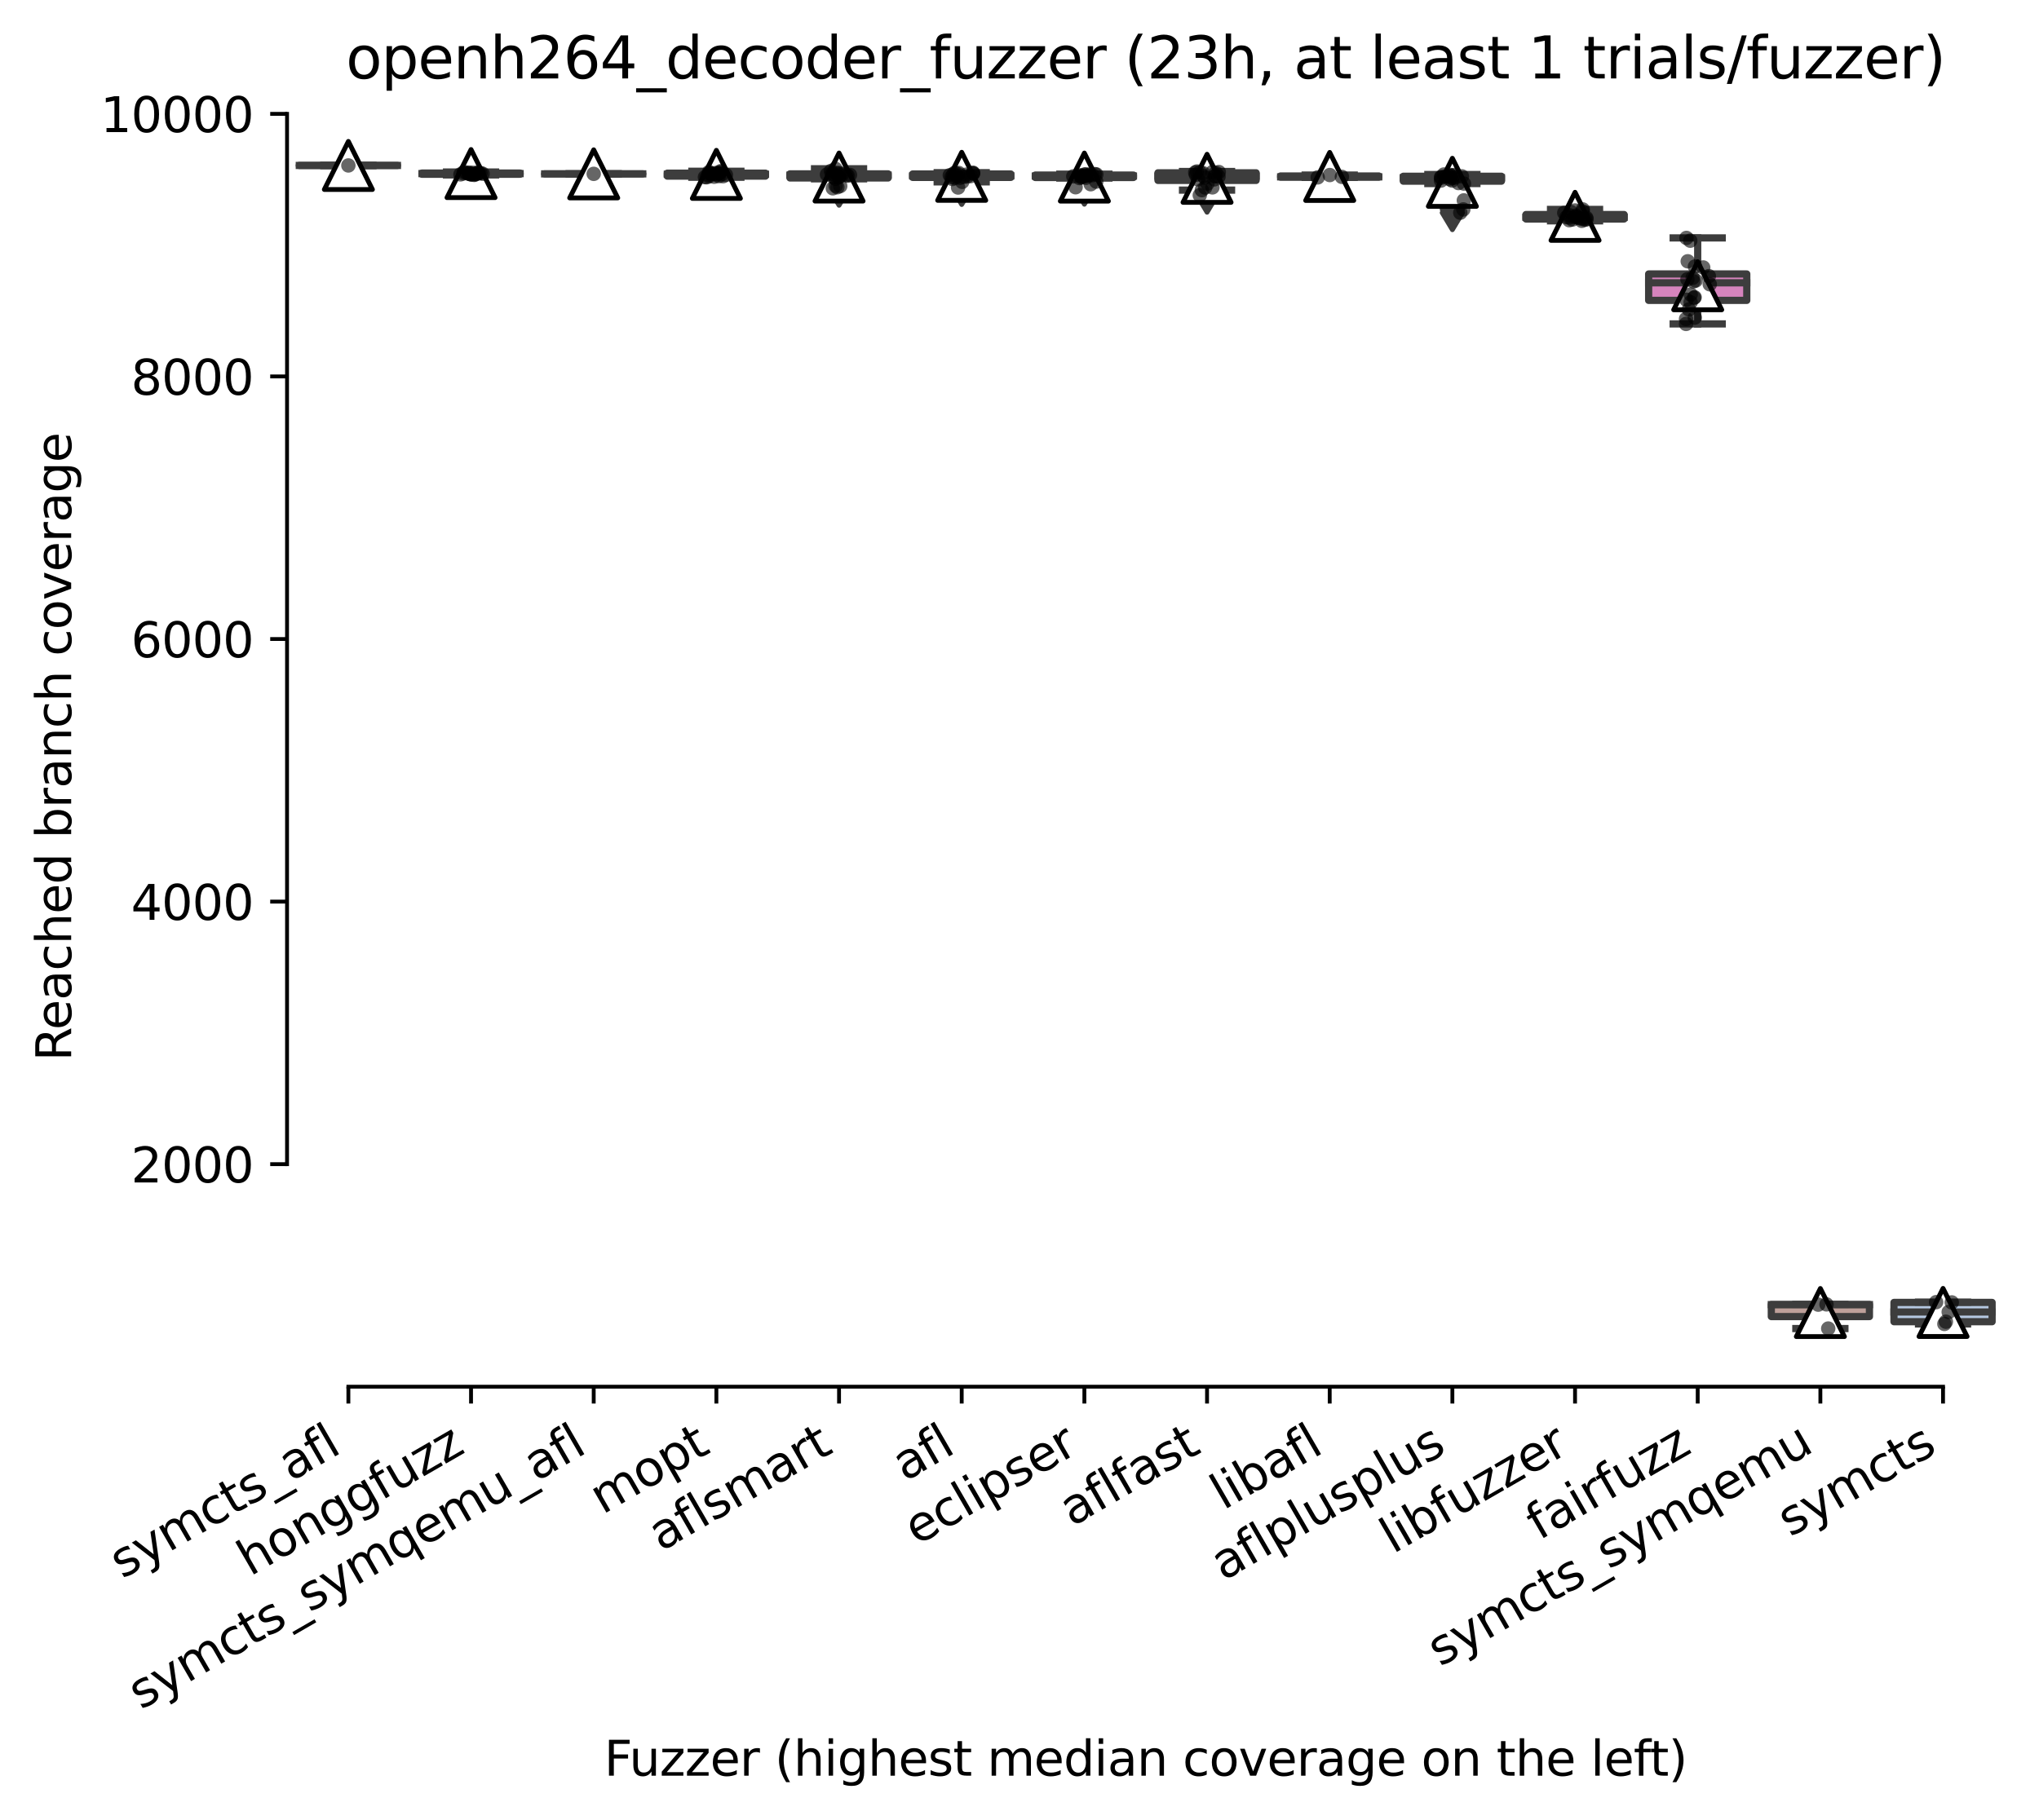 <?xml version="1.0" encoding="utf-8" standalone="no"?>
<!DOCTYPE svg PUBLIC "-//W3C//DTD SVG 1.1//EN"
  "http://www.w3.org/Graphics/SVG/1.1/DTD/svg11.dtd">
<svg xmlns:xlink="http://www.w3.org/1999/xlink" width="424.011pt" height="378.617pt" viewBox="0 0 424.011 378.617" xmlns="http://www.w3.org/2000/svg" version="1.1">
 <defs>
  <style type="text/css">*{stroke-linejoin: round; stroke-linecap: butt}</style>
 </defs>
 <g id="figure_1">
  <g id="patch_1">
   <path d="M 0 378.617 
L 424.011 378.617 
L 424.011 -0 
L 0 -0 
z
" style="fill: #ffffff"/>
  </g>
  <g id="axes_1">
   <g id="patch_2">
    <path d="M 59.691 288.43 
L 416.811 288.43 
L 416.811 22.318 
L 59.691 22.318 
z
" style="fill: #ffffff"/>
   </g>
   <g id="patch_3">
    <path d="M 62.241 34.414 
L 82.648 34.414 
L 82.648 34.414 
L 62.241 34.414 
L 62.241 34.414 
z
" clip-path="url(#p2a2669a1f8)" style="fill: #845b53; stroke: #3d3d3d; stroke-width: 1.5; stroke-linejoin: miter"/>
   </g>
   <g id="patch_4">
    <path d="M 87.75 36.244 
L 108.157 36.244 
L 108.157 35.998 
L 87.75 35.998 
L 87.75 36.244 
z
" clip-path="url(#p2a2669a1f8)" style="fill: #d1d197; stroke: #3d3d3d; stroke-width: 1.5; stroke-linejoin: miter"/>
   </g>
   <g id="patch_5">
    <path d="M 113.259 36.162 
L 133.665 36.162 
L 133.665 36.162 
L 113.259 36.162 
L 113.259 36.162 
z
" clip-path="url(#p2a2669a1f8)" style="fill: #a9aa35; stroke: #3d3d3d; stroke-width: 1.5; stroke-linejoin: miter"/>
   </g>
   <g id="patch_6">
    <path d="M 138.767 36.633 
L 159.174 36.633 
L 159.174 36.018 
L 138.767 36.018 
L 138.767 36.633 
z
" clip-path="url(#p2a2669a1f8)" style="fill: #7f7f7f; stroke: #3d3d3d; stroke-width: 1.5; stroke-linejoin: miter"/>
   </g>
   <g id="patch_7">
    <path d="M 164.276 37.015 
L 184.683 37.015 
L 184.683 36.162 
L 164.276 36.162 
L 164.276 37.015 
z
" clip-path="url(#p2a2669a1f8)" style="fill: #c7c7c7; stroke: #3d3d3d; stroke-width: 1.5; stroke-linejoin: miter"/>
   </g>
   <g id="patch_8">
    <path d="M 189.784 36.899 
L 210.191 36.899 
L 210.191 36.189 
L 189.784 36.189 
L 189.784 36.899 
z
" clip-path="url(#p2a2669a1f8)" style="fill: #3274a1; stroke: #3d3d3d; stroke-width: 1.5; stroke-linejoin: miter"/>
   </g>
   <g id="patch_9">
    <path d="M 215.293 36.92 
L 235.7 36.92 
L 235.7 36.414 
L 215.293 36.414 
L 215.293 36.92 
z
" clip-path="url(#p2a2669a1f8)" style="fill: #f2a5a3; stroke: #3d3d3d; stroke-width: 1.5; stroke-linejoin: miter"/>
   </g>
   <g id="patch_10">
    <path d="M 240.801 37.527 
L 261.208 37.527 
L 261.208 35.943 
L 240.801 35.943 
L 240.801 37.527 
z
" clip-path="url(#p2a2669a1f8)" style="fill: #9fd495; stroke: #3d3d3d; stroke-width: 1.5; stroke-linejoin: miter"/>
   </g>
   <g id="patch_11">
    <path d="M 266.31 36.845 
L 286.717 36.845 
L 286.717 36.599 
L 266.31 36.599 
L 266.31 36.845 
z
" clip-path="url(#p2a2669a1f8)" style="fill: #3a923a; stroke: #3d3d3d; stroke-width: 1.5; stroke-linejoin: miter"/>
   </g>
   <g id="patch_12">
    <path d="M 291.819 37.684 
L 312.225 37.684 
L 312.225 36.66 
L 291.819 36.66 
L 291.819 37.684 
z
" clip-path="url(#p2a2669a1f8)" style="fill: #c03d3e; stroke: #3d3d3d; stroke-width: 1.5; stroke-linejoin: miter"/>
   </g>
   <g id="patch_13">
    <path d="M 317.327 45.549 
L 337.734 45.549 
L 337.734 44.62 
L 317.327 44.62 
L 317.327 45.549 
z
" clip-path="url(#p2a2669a1f8)" style="fill: #c4b5d0; stroke: #3d3d3d; stroke-width: 1.5; stroke-linejoin: miter"/>
   </g>
   <g id="patch_14">
    <path d="M 342.836 62.48 
L 363.243 62.48 
L 363.243 56.984 
L 342.836 56.984 
L 342.836 62.48 
z
" clip-path="url(#p2a2669a1f8)" style="fill: #d684bd; stroke: #3d3d3d; stroke-width: 1.5; stroke-linejoin: miter"/>
   </g>
   <g id="patch_15">
    <path d="M 368.344 273.849 
L 388.751 273.849 
L 388.751 271.337 
L 368.344 271.337 
L 368.344 273.849 
z
" clip-path="url(#p2a2669a1f8)" style="fill: #bea09a; stroke: #3d3d3d; stroke-width: 1.5; stroke-linejoin: miter"/>
   </g>
   <g id="patch_16">
    <path d="M 393.853 274.914 
L 414.26 274.914 
L 414.26 270.9 
L 393.853 270.9 
L 393.853 274.914 
z
" clip-path="url(#p2a2669a1f8)" style="fill: #b5c8e1; stroke: #3d3d3d; stroke-width: 1.5; stroke-linejoin: miter"/>
   </g>
   <g id="matplotlib.axis_1">
    <g id="xtick_1">
     <g id="line2d_1">
      <defs>
       <path id="m6ac920c5af" d="M 0 0 
L 0 3.5 
" style="stroke: #000000; stroke-width: 0.8"/>
      </defs>
      <g>
       <use xlink:href="#m6ac920c5af" x="72.445" y="288.43" style="stroke: #000000; stroke-width: 0.8"/>
      </g>
     </g>
     <g id="text_1">
      <!-- symcts_afl -->
      <g transform="translate(25.433 328.472) rotate(-30) scale(0.1 -0.1)">
       <defs>
        <path id="DejaVuSans-73" d="M 2834 3397 
L 2834 2853 
Q 2591 2978 2328 3040 
Q 2066 3103 1784 3103 
Q 1356 3103 1142 2972 
Q 928 2841 928 2578 
Q 928 2378 1081 2264 
Q 1234 2150 1697 2047 
L 1894 2003 
Q 2506 1872 2764 1633 
Q 3022 1394 3022 966 
Q 3022 478 2636 193 
Q 2250 -91 1575 -91 
Q 1294 -91 989 -36 
Q 684 19 347 128 
L 347 722 
Q 666 556 975 473 
Q 1284 391 1588 391 
Q 1994 391 2212 530 
Q 2431 669 2431 922 
Q 2431 1156 2273 1281 
Q 2116 1406 1581 1522 
L 1381 1569 
Q 847 1681 609 1914 
Q 372 2147 372 2553 
Q 372 3047 722 3315 
Q 1072 3584 1716 3584 
Q 2034 3584 2315 3537 
Q 2597 3491 2834 3397 
z
" transform="scale(0.016)"/>
        <path id="DejaVuSans-79" d="M 2059 -325 
Q 1816 -950 1584 -1140 
Q 1353 -1331 966 -1331 
L 506 -1331 
L 506 -850 
L 844 -850 
Q 1081 -850 1212 -737 
Q 1344 -625 1503 -206 
L 1606 56 
L 191 3500 
L 800 3500 
L 1894 763 
L 2988 3500 
L 3597 3500 
L 2059 -325 
z
" transform="scale(0.016)"/>
        <path id="DejaVuSans-6d" d="M 3328 2828 
Q 3544 3216 3844 3400 
Q 4144 3584 4550 3584 
Q 5097 3584 5394 3201 
Q 5691 2819 5691 2113 
L 5691 0 
L 5113 0 
L 5113 2094 
Q 5113 2597 4934 2840 
Q 4756 3084 4391 3084 
Q 3944 3084 3684 2787 
Q 3425 2491 3425 1978 
L 3425 0 
L 2847 0 
L 2847 2094 
Q 2847 2600 2669 2842 
Q 2491 3084 2119 3084 
Q 1678 3084 1418 2786 
Q 1159 2488 1159 1978 
L 1159 0 
L 581 0 
L 581 3500 
L 1159 3500 
L 1159 2956 
Q 1356 3278 1631 3431 
Q 1906 3584 2284 3584 
Q 2666 3584 2933 3390 
Q 3200 3197 3328 2828 
z
" transform="scale(0.016)"/>
        <path id="DejaVuSans-63" d="M 3122 3366 
L 3122 2828 
Q 2878 2963 2633 3030 
Q 2388 3097 2138 3097 
Q 1578 3097 1268 2742 
Q 959 2388 959 1747 
Q 959 1106 1268 751 
Q 1578 397 2138 397 
Q 2388 397 2633 464 
Q 2878 531 3122 666 
L 3122 134 
Q 2881 22 2623 -34 
Q 2366 -91 2075 -91 
Q 1284 -91 818 406 
Q 353 903 353 1747 
Q 353 2603 823 3093 
Q 1294 3584 2113 3584 
Q 2378 3584 2631 3529 
Q 2884 3475 3122 3366 
z
" transform="scale(0.016)"/>
        <path id="DejaVuSans-74" d="M 1172 4494 
L 1172 3500 
L 2356 3500 
L 2356 3053 
L 1172 3053 
L 1172 1153 
Q 1172 725 1289 603 
Q 1406 481 1766 481 
L 2356 481 
L 2356 0 
L 1766 0 
Q 1100 0 847 248 
Q 594 497 594 1153 
L 594 3053 
L 172 3053 
L 172 3500 
L 594 3500 
L 594 4494 
L 1172 4494 
z
" transform="scale(0.016)"/>
        <path id="DejaVuSans-5f" d="M 3263 -1063 
L 3263 -1509 
L -63 -1509 
L -63 -1063 
L 3263 -1063 
z
" transform="scale(0.016)"/>
        <path id="DejaVuSans-61" d="M 2194 1759 
Q 1497 1759 1228 1600 
Q 959 1441 959 1056 
Q 959 750 1161 570 
Q 1363 391 1709 391 
Q 2188 391 2477 730 
Q 2766 1069 2766 1631 
L 2766 1759 
L 2194 1759 
z
M 3341 1997 
L 3341 0 
L 2766 0 
L 2766 531 
Q 2569 213 2275 61 
Q 1981 -91 1556 -91 
Q 1019 -91 701 211 
Q 384 513 384 1019 
Q 384 1609 779 1909 
Q 1175 2209 1959 2209 
L 2766 2209 
L 2766 2266 
Q 2766 2663 2505 2880 
Q 2244 3097 1772 3097 
Q 1472 3097 1187 3025 
Q 903 2953 641 2809 
L 641 3341 
Q 956 3463 1253 3523 
Q 1550 3584 1831 3584 
Q 2591 3584 2966 3190 
Q 3341 2797 3341 1997 
z
" transform="scale(0.016)"/>
        <path id="DejaVuSans-66" d="M 2375 4863 
L 2375 4384 
L 1825 4384 
Q 1516 4384 1395 4259 
Q 1275 4134 1275 3809 
L 1275 3500 
L 2222 3500 
L 2222 3053 
L 1275 3053 
L 1275 0 
L 697 0 
L 697 3053 
L 147 3053 
L 147 3500 
L 697 3500 
L 697 3744 
Q 697 4328 969 4595 
Q 1241 4863 1831 4863 
L 2375 4863 
z
" transform="scale(0.016)"/>
        <path id="DejaVuSans-6c" d="M 603 4863 
L 1178 4863 
L 1178 0 
L 603 0 
L 603 4863 
z
" transform="scale(0.016)"/>
       </defs>
       <use xlink:href="#DejaVuSans-73"/>
       <use xlink:href="#DejaVuSans-79" x="52.1"/>
       <use xlink:href="#DejaVuSans-6d" x="111.279"/>
       <use xlink:href="#DejaVuSans-63" x="208.691"/>
       <use xlink:href="#DejaVuSans-74" x="263.672"/>
       <use xlink:href="#DejaVuSans-73" x="302.881"/>
       <use xlink:href="#DejaVuSans-5f" x="354.98"/>
       <use xlink:href="#DejaVuSans-61" x="404.98"/>
       <use xlink:href="#DejaVuSans-66" x="466.26"/>
       <use xlink:href="#DejaVuSans-6c" x="501.465"/>
      </g>
     </g>
    </g>
    <g id="xtick_2">
     <g id="line2d_2">
      <g>
       <use xlink:href="#m6ac920c5af" x="97.953" y="288.43" style="stroke: #000000; stroke-width: 0.8"/>
      </g>
     </g>
     <g id="text_2">
      <!-- honggfuzz -->
      <g transform="translate(52.014 327.933) rotate(-30) scale(0.1 -0.1)">
       <defs>
        <path id="DejaVuSans-68" d="M 3513 2113 
L 3513 0 
L 2938 0 
L 2938 2094 
Q 2938 2591 2744 2837 
Q 2550 3084 2163 3084 
Q 1697 3084 1428 2787 
Q 1159 2491 1159 1978 
L 1159 0 
L 581 0 
L 581 4863 
L 1159 4863 
L 1159 2956 
Q 1366 3272 1645 3428 
Q 1925 3584 2291 3584 
Q 2894 3584 3203 3211 
Q 3513 2838 3513 2113 
z
" transform="scale(0.016)"/>
        <path id="DejaVuSans-6f" d="M 1959 3097 
Q 1497 3097 1228 2736 
Q 959 2375 959 1747 
Q 959 1119 1226 758 
Q 1494 397 1959 397 
Q 2419 397 2687 759 
Q 2956 1122 2956 1747 
Q 2956 2369 2687 2733 
Q 2419 3097 1959 3097 
z
M 1959 3584 
Q 2709 3584 3137 3096 
Q 3566 2609 3566 1747 
Q 3566 888 3137 398 
Q 2709 -91 1959 -91 
Q 1206 -91 779 398 
Q 353 888 353 1747 
Q 353 2609 779 3096 
Q 1206 3584 1959 3584 
z
" transform="scale(0.016)"/>
        <path id="DejaVuSans-6e" d="M 3513 2113 
L 3513 0 
L 2938 0 
L 2938 2094 
Q 2938 2591 2744 2837 
Q 2550 3084 2163 3084 
Q 1697 3084 1428 2787 
Q 1159 2491 1159 1978 
L 1159 0 
L 581 0 
L 581 3500 
L 1159 3500 
L 1159 2956 
Q 1366 3272 1645 3428 
Q 1925 3584 2291 3584 
Q 2894 3584 3203 3211 
Q 3513 2838 3513 2113 
z
" transform="scale(0.016)"/>
        <path id="DejaVuSans-67" d="M 2906 1791 
Q 2906 2416 2648 2759 
Q 2391 3103 1925 3103 
Q 1463 3103 1205 2759 
Q 947 2416 947 1791 
Q 947 1169 1205 825 
Q 1463 481 1925 481 
Q 2391 481 2648 825 
Q 2906 1169 2906 1791 
z
M 3481 434 
Q 3481 -459 3084 -895 
Q 2688 -1331 1869 -1331 
Q 1566 -1331 1297 -1286 
Q 1028 -1241 775 -1147 
L 775 -588 
Q 1028 -725 1275 -790 
Q 1522 -856 1778 -856 
Q 2344 -856 2625 -561 
Q 2906 -266 2906 331 
L 2906 616 
Q 2728 306 2450 153 
Q 2172 0 1784 0 
Q 1141 0 747 490 
Q 353 981 353 1791 
Q 353 2603 747 3093 
Q 1141 3584 1784 3584 
Q 2172 3584 2450 3431 
Q 2728 3278 2906 2969 
L 2906 3500 
L 3481 3500 
L 3481 434 
z
" transform="scale(0.016)"/>
        <path id="DejaVuSans-75" d="M 544 1381 
L 544 3500 
L 1119 3500 
L 1119 1403 
Q 1119 906 1312 657 
Q 1506 409 1894 409 
Q 2359 409 2629 706 
Q 2900 1003 2900 1516 
L 2900 3500 
L 3475 3500 
L 3475 0 
L 2900 0 
L 2900 538 
Q 2691 219 2414 64 
Q 2138 -91 1772 -91 
Q 1169 -91 856 284 
Q 544 659 544 1381 
z
M 1991 3584 
L 1991 3584 
z
" transform="scale(0.016)"/>
        <path id="DejaVuSans-7a" d="M 353 3500 
L 3084 3500 
L 3084 2975 
L 922 459 
L 3084 459 
L 3084 0 
L 275 0 
L 275 525 
L 2438 3041 
L 353 3041 
L 353 3500 
z
" transform="scale(0.016)"/>
       </defs>
       <use xlink:href="#DejaVuSans-68"/>
       <use xlink:href="#DejaVuSans-6f" x="63.379"/>
       <use xlink:href="#DejaVuSans-6e" x="124.561"/>
       <use xlink:href="#DejaVuSans-67" x="187.939"/>
       <use xlink:href="#DejaVuSans-67" x="251.416"/>
       <use xlink:href="#DejaVuSans-66" x="314.893"/>
       <use xlink:href="#DejaVuSans-75" x="350.098"/>
       <use xlink:href="#DejaVuSans-7a" x="413.477"/>
       <use xlink:href="#DejaVuSans-7a" x="465.967"/>
      </g>
     </g>
    </g>
    <g id="xtick_3">
     <g id="line2d_3">
      <g>
       <use xlink:href="#m6ac920c5af" x="123.462" y="288.43" style="stroke: #000000; stroke-width: 0.8"/>
      </g>
     </g>
     <g id="text_3">
      <!-- symcts_symqemu_afl -->
      <g transform="translate(29.296 355.697) rotate(-30) scale(0.1 -0.1)">
       <defs>
        <path id="DejaVuSans-71" d="M 947 1747 
Q 947 1113 1208 752 
Q 1469 391 1925 391 
Q 2381 391 2643 752 
Q 2906 1113 2906 1747 
Q 2906 2381 2643 2742 
Q 2381 3103 1925 3103 
Q 1469 3103 1208 2742 
Q 947 2381 947 1747 
z
M 2906 525 
Q 2725 213 2448 61 
Q 2172 -91 1784 -91 
Q 1150 -91 751 415 
Q 353 922 353 1747 
Q 353 2572 751 3078 
Q 1150 3584 1784 3584 
Q 2172 3584 2448 3432 
Q 2725 3281 2906 2969 
L 2906 3500 
L 3481 3500 
L 3481 -1331 
L 2906 -1331 
L 2906 525 
z
" transform="scale(0.016)"/>
        <path id="DejaVuSans-65" d="M 3597 1894 
L 3597 1613 
L 953 1613 
Q 991 1019 1311 708 
Q 1631 397 2203 397 
Q 2534 397 2845 478 
Q 3156 559 3463 722 
L 3463 178 
Q 3153 47 2828 -22 
Q 2503 -91 2169 -91 
Q 1331 -91 842 396 
Q 353 884 353 1716 
Q 353 2575 817 3079 
Q 1281 3584 2069 3584 
Q 2775 3584 3186 3129 
Q 3597 2675 3597 1894 
z
M 3022 2063 
Q 3016 2534 2758 2815 
Q 2500 3097 2075 3097 
Q 1594 3097 1305 2825 
Q 1016 2553 972 2059 
L 3022 2063 
z
" transform="scale(0.016)"/>
       </defs>
       <use xlink:href="#DejaVuSans-73"/>
       <use xlink:href="#DejaVuSans-79" x="52.1"/>
       <use xlink:href="#DejaVuSans-6d" x="111.279"/>
       <use xlink:href="#DejaVuSans-63" x="208.691"/>
       <use xlink:href="#DejaVuSans-74" x="263.672"/>
       <use xlink:href="#DejaVuSans-73" x="302.881"/>
       <use xlink:href="#DejaVuSans-5f" x="354.98"/>
       <use xlink:href="#DejaVuSans-73" x="404.98"/>
       <use xlink:href="#DejaVuSans-79" x="457.08"/>
       <use xlink:href="#DejaVuSans-6d" x="516.26"/>
       <use xlink:href="#DejaVuSans-71" x="613.672"/>
       <use xlink:href="#DejaVuSans-65" x="677.148"/>
       <use xlink:href="#DejaVuSans-6d" x="738.672"/>
       <use xlink:href="#DejaVuSans-75" x="836.084"/>
       <use xlink:href="#DejaVuSans-5f" x="899.463"/>
       <use xlink:href="#DejaVuSans-61" x="949.463"/>
       <use xlink:href="#DejaVuSans-66" x="1010.742"/>
       <use xlink:href="#DejaVuSans-6c" x="1045.947"/>
      </g>
     </g>
    </g>
    <g id="xtick_4">
     <g id="line2d_4">
      <g>
       <use xlink:href="#m6ac920c5af" x="148.971" y="288.43" style="stroke: #000000; stroke-width: 0.8"/>
      </g>
     </g>
     <g id="text_4">
      <!-- mopt -->
      <g transform="translate(125.303 315.075) rotate(-30) scale(0.1 -0.1)">
       <defs>
        <path id="DejaVuSans-70" d="M 1159 525 
L 1159 -1331 
L 581 -1331 
L 581 3500 
L 1159 3500 
L 1159 2969 
Q 1341 3281 1617 3432 
Q 1894 3584 2278 3584 
Q 2916 3584 3314 3078 
Q 3713 2572 3713 1747 
Q 3713 922 3314 415 
Q 2916 -91 2278 -91 
Q 1894 -91 1617 61 
Q 1341 213 1159 525 
z
M 3116 1747 
Q 3116 2381 2855 2742 
Q 2594 3103 2138 3103 
Q 1681 3103 1420 2742 
Q 1159 2381 1159 1747 
Q 1159 1113 1420 752 
Q 1681 391 2138 391 
Q 2594 391 2855 752 
Q 3116 1113 3116 1747 
z
" transform="scale(0.016)"/>
       </defs>
       <use xlink:href="#DejaVuSans-6d"/>
       <use xlink:href="#DejaVuSans-6f" x="97.412"/>
       <use xlink:href="#DejaVuSans-70" x="158.594"/>
       <use xlink:href="#DejaVuSans-74" x="222.07"/>
      </g>
     </g>
    </g>
    <g id="xtick_5">
     <g id="line2d_5">
      <g>
       <use xlink:href="#m6ac920c5af" x="174.479" y="288.43" style="stroke: #000000; stroke-width: 0.8"/>
      </g>
     </g>
     <g id="text_5">
      <!-- aflsmart -->
      <g transform="translate(137.468 322.779) rotate(-30) scale(0.1 -0.1)">
       <defs>
        <path id="DejaVuSans-72" d="M 2631 2963 
Q 2534 3019 2420 3045 
Q 2306 3072 2169 3072 
Q 1681 3072 1420 2755 
Q 1159 2438 1159 1844 
L 1159 0 
L 581 0 
L 581 3500 
L 1159 3500 
L 1159 2956 
Q 1341 3275 1631 3429 
Q 1922 3584 2338 3584 
Q 2397 3584 2469 3576 
Q 2541 3569 2628 3553 
L 2631 2963 
z
" transform="scale(0.016)"/>
       </defs>
       <use xlink:href="#DejaVuSans-61"/>
       <use xlink:href="#DejaVuSans-66" x="61.279"/>
       <use xlink:href="#DejaVuSans-6c" x="96.484"/>
       <use xlink:href="#DejaVuSans-73" x="124.268"/>
       <use xlink:href="#DejaVuSans-6d" x="176.367"/>
       <use xlink:href="#DejaVuSans-61" x="273.779"/>
       <use xlink:href="#DejaVuSans-72" x="335.059"/>
       <use xlink:href="#DejaVuSans-74" x="376.172"/>
      </g>
     </g>
    </g>
    <g id="xtick_6">
     <g id="line2d_6">
      <g>
       <use xlink:href="#m6ac920c5af" x="199.988" y="288.43" style="stroke: #000000; stroke-width: 0.8"/>
      </g>
     </g>
     <g id="text_6">
      <!-- afl -->
      <g transform="translate(188.186 308.224) rotate(-30) scale(0.1 -0.1)">
       <use xlink:href="#DejaVuSans-61"/>
       <use xlink:href="#DejaVuSans-66" x="61.279"/>
       <use xlink:href="#DejaVuSans-6c" x="96.484"/>
      </g>
     </g>
    </g>
    <g id="xtick_7">
     <g id="line2d_7">
      <g>
       <use xlink:href="#m6ac920c5af" x="225.496" y="288.43" style="stroke: #000000; stroke-width: 0.8"/>
      </g>
     </g>
     <g id="text_7">
      <!-- eclipser -->
      <g transform="translate(190.656 321.525) rotate(-30) scale(0.1 -0.1)">
       <defs>
        <path id="DejaVuSans-69" d="M 603 3500 
L 1178 3500 
L 1178 0 
L 603 0 
L 603 3500 
z
M 603 4863 
L 1178 4863 
L 1178 4134 
L 603 4134 
L 603 4863 
z
" transform="scale(0.016)"/>
       </defs>
       <use xlink:href="#DejaVuSans-65"/>
       <use xlink:href="#DejaVuSans-63" x="61.523"/>
       <use xlink:href="#DejaVuSans-6c" x="116.504"/>
       <use xlink:href="#DejaVuSans-69" x="144.287"/>
       <use xlink:href="#DejaVuSans-70" x="172.07"/>
       <use xlink:href="#DejaVuSans-73" x="235.547"/>
       <use xlink:href="#DejaVuSans-65" x="287.646"/>
       <use xlink:href="#DejaVuSans-72" x="349.17"/>
      </g>
     </g>
    </g>
    <g id="xtick_8">
     <g id="line2d_8">
      <g>
       <use xlink:href="#m6ac920c5af" x="251.005" y="288.43" style="stroke: #000000; stroke-width: 0.8"/>
      </g>
     </g>
     <g id="text_8">
      <!-- aflfast -->
      <g transform="translate(222.941 317.613) rotate(-30) scale(0.1 -0.1)">
       <use xlink:href="#DejaVuSans-61"/>
       <use xlink:href="#DejaVuSans-66" x="61.279"/>
       <use xlink:href="#DejaVuSans-6c" x="96.484"/>
       <use xlink:href="#DejaVuSans-66" x="124.268"/>
       <use xlink:href="#DejaVuSans-61" x="159.473"/>
       <use xlink:href="#DejaVuSans-73" x="220.752"/>
       <use xlink:href="#DejaVuSans-74" x="272.852"/>
      </g>
     </g>
    </g>
    <g id="xtick_9">
     <g id="line2d_9">
      <g>
       <use xlink:href="#m6ac920c5af" x="276.513" y="288.43" style="stroke: #000000; stroke-width: 0.8"/>
      </g>
     </g>
     <g id="text_9">
      <!-- libafl -->
      <g transform="translate(254.402 314.176) rotate(-30) scale(0.1 -0.1)">
       <defs>
        <path id="DejaVuSans-62" d="M 3116 1747 
Q 3116 2381 2855 2742 
Q 2594 3103 2138 3103 
Q 1681 3103 1420 2742 
Q 1159 2381 1159 1747 
Q 1159 1113 1420 752 
Q 1681 391 2138 391 
Q 2594 391 2855 752 
Q 3116 1113 3116 1747 
z
M 1159 2969 
Q 1341 3281 1617 3432 
Q 1894 3584 2278 3584 
Q 2916 3584 3314 3078 
Q 3713 2572 3713 1747 
Q 3713 922 3314 415 
Q 2916 -91 2278 -91 
Q 1894 -91 1617 61 
Q 1341 213 1159 525 
L 1159 0 
L 581 0 
L 581 4863 
L 1159 4863 
L 1159 2969 
z
" transform="scale(0.016)"/>
       </defs>
       <use xlink:href="#DejaVuSans-6c"/>
       <use xlink:href="#DejaVuSans-69" x="27.783"/>
       <use xlink:href="#DejaVuSans-62" x="55.566"/>
       <use xlink:href="#DejaVuSans-61" x="119.043"/>
       <use xlink:href="#DejaVuSans-66" x="180.322"/>
       <use xlink:href="#DejaVuSans-6c" x="215.527"/>
      </g>
     </g>
    </g>
    <g id="xtick_10">
     <g id="line2d_10">
      <g>
       <use xlink:href="#m6ac920c5af" x="302.022" y="288.43" style="stroke: #000000; stroke-width: 0.8"/>
      </g>
     </g>
     <g id="text_10">
      <!-- aflplusplus -->
      <g transform="translate(254.413 328.897) rotate(-30) scale(0.1 -0.1)">
       <use xlink:href="#DejaVuSans-61"/>
       <use xlink:href="#DejaVuSans-66" x="61.279"/>
       <use xlink:href="#DejaVuSans-6c" x="96.484"/>
       <use xlink:href="#DejaVuSans-70" x="124.268"/>
       <use xlink:href="#DejaVuSans-6c" x="187.744"/>
       <use xlink:href="#DejaVuSans-75" x="215.527"/>
       <use xlink:href="#DejaVuSans-73" x="278.906"/>
       <use xlink:href="#DejaVuSans-70" x="331.006"/>
       <use xlink:href="#DejaVuSans-6c" x="394.482"/>
       <use xlink:href="#DejaVuSans-75" x="422.266"/>
       <use xlink:href="#DejaVuSans-73" x="485.645"/>
      </g>
     </g>
    </g>
    <g id="xtick_11">
     <g id="line2d_11">
      <g>
       <use xlink:href="#m6ac920c5af" x="327.531" y="288.43" style="stroke: #000000; stroke-width: 0.8"/>
      </g>
     </g>
     <g id="text_11">
      <!-- libfuzzer -->
      <g transform="translate(289.664 323.272) rotate(-30) scale(0.1 -0.1)">
       <use xlink:href="#DejaVuSans-6c"/>
       <use xlink:href="#DejaVuSans-69" x="27.783"/>
       <use xlink:href="#DejaVuSans-62" x="55.566"/>
       <use xlink:href="#DejaVuSans-66" x="119.043"/>
       <use xlink:href="#DejaVuSans-75" x="154.248"/>
       <use xlink:href="#DejaVuSans-7a" x="217.627"/>
       <use xlink:href="#DejaVuSans-7a" x="270.117"/>
       <use xlink:href="#DejaVuSans-65" x="322.607"/>
       <use xlink:href="#DejaVuSans-72" x="384.131"/>
      </g>
     </g>
    </g>
    <g id="xtick_12">
     <g id="line2d_12">
      <g>
       <use xlink:href="#m6ac920c5af" x="353.039" y="288.43" style="stroke: #000000; stroke-width: 0.8"/>
      </g>
     </g>
     <g id="text_12">
      <!-- fairfuzz -->
      <g transform="translate(320.05 320.457) rotate(-30) scale(0.1 -0.1)">
       <use xlink:href="#DejaVuSans-66"/>
       <use xlink:href="#DejaVuSans-61" x="35.205"/>
       <use xlink:href="#DejaVuSans-69" x="96.484"/>
       <use xlink:href="#DejaVuSans-72" x="124.268"/>
       <use xlink:href="#DejaVuSans-66" x="165.381"/>
       <use xlink:href="#DejaVuSans-75" x="200.586"/>
       <use xlink:href="#DejaVuSans-7a" x="263.965"/>
       <use xlink:href="#DejaVuSans-7a" x="316.455"/>
      </g>
     </g>
    </g>
    <g id="xtick_13">
     <g id="line2d_13">
      <g>
       <use xlink:href="#m6ac920c5af" x="378.548" y="288.43" style="stroke: #000000; stroke-width: 0.8"/>
      </g>
     </g>
     <g id="text_13">
      <!-- symcts_symqemu -->
      <g transform="translate(299.474 346.742) rotate(-30) scale(0.1 -0.1)">
       <use xlink:href="#DejaVuSans-73"/>
       <use xlink:href="#DejaVuSans-79" x="52.1"/>
       <use xlink:href="#DejaVuSans-6d" x="111.279"/>
       <use xlink:href="#DejaVuSans-63" x="208.691"/>
       <use xlink:href="#DejaVuSans-74" x="263.672"/>
       <use xlink:href="#DejaVuSans-73" x="302.881"/>
       <use xlink:href="#DejaVuSans-5f" x="354.98"/>
       <use xlink:href="#DejaVuSans-73" x="404.98"/>
       <use xlink:href="#DejaVuSans-79" x="457.08"/>
       <use xlink:href="#DejaVuSans-6d" x="516.26"/>
       <use xlink:href="#DejaVuSans-71" x="613.672"/>
       <use xlink:href="#DejaVuSans-65" x="677.148"/>
       <use xlink:href="#DejaVuSans-6d" x="738.672"/>
       <use xlink:href="#DejaVuSans-75" x="836.084"/>
      </g>
     </g>
    </g>
    <g id="xtick_14">
     <g id="line2d_14">
      <g>
       <use xlink:href="#m6ac920c5af" x="404.056" y="288.43" style="stroke: #000000; stroke-width: 0.8"/>
      </g>
     </g>
     <g id="text_14">
      <!-- symcts -->
      <g transform="translate(372.275 319.759) rotate(-30) scale(0.1 -0.1)">
       <use xlink:href="#DejaVuSans-73"/>
       <use xlink:href="#DejaVuSans-79" x="52.1"/>
       <use xlink:href="#DejaVuSans-6d" x="111.279"/>
       <use xlink:href="#DejaVuSans-63" x="208.691"/>
       <use xlink:href="#DejaVuSans-74" x="263.672"/>
       <use xlink:href="#DejaVuSans-73" x="302.881"/>
      </g>
     </g>
    </g>
    <g id="text_15">
     <!-- Fuzzer (highest median coverage on the left) -->
     <g transform="translate(125.633 369.337) scale(0.1 -0.1)">
      <defs>
       <path id="DejaVuSans-46" d="M 628 4666 
L 3309 4666 
L 3309 4134 
L 1259 4134 
L 1259 2759 
L 3109 2759 
L 3109 2228 
L 1259 2228 
L 1259 0 
L 628 0 
L 628 4666 
z
" transform="scale(0.016)"/>
       <path id="DejaVuSans-20" transform="scale(0.016)"/>
       <path id="DejaVuSans-28" d="M 1984 4856 
Q 1566 4138 1362 3434 
Q 1159 2731 1159 2009 
Q 1159 1288 1364 580 
Q 1569 -128 1984 -844 
L 1484 -844 
Q 1016 -109 783 600 
Q 550 1309 550 2009 
Q 550 2706 781 3412 
Q 1013 4119 1484 4856 
L 1984 4856 
z
" transform="scale(0.016)"/>
       <path id="DejaVuSans-64" d="M 2906 2969 
L 2906 4863 
L 3481 4863 
L 3481 0 
L 2906 0 
L 2906 525 
Q 2725 213 2448 61 
Q 2172 -91 1784 -91 
Q 1150 -91 751 415 
Q 353 922 353 1747 
Q 353 2572 751 3078 
Q 1150 3584 1784 3584 
Q 2172 3584 2448 3432 
Q 2725 3281 2906 2969 
z
M 947 1747 
Q 947 1113 1208 752 
Q 1469 391 1925 391 
Q 2381 391 2643 752 
Q 2906 1113 2906 1747 
Q 2906 2381 2643 2742 
Q 2381 3103 1925 3103 
Q 1469 3103 1208 2742 
Q 947 2381 947 1747 
z
" transform="scale(0.016)"/>
       <path id="DejaVuSans-76" d="M 191 3500 
L 800 3500 
L 1894 563 
L 2988 3500 
L 3597 3500 
L 2284 0 
L 1503 0 
L 191 3500 
z
" transform="scale(0.016)"/>
       <path id="DejaVuSans-29" d="M 513 4856 
L 1013 4856 
Q 1481 4119 1714 3412 
Q 1947 2706 1947 2009 
Q 1947 1309 1714 600 
Q 1481 -109 1013 -844 
L 513 -844 
Q 928 -128 1133 580 
Q 1338 1288 1338 2009 
Q 1338 2731 1133 3434 
Q 928 4138 513 4856 
z
" transform="scale(0.016)"/>
      </defs>
      <use xlink:href="#DejaVuSans-46"/>
      <use xlink:href="#DejaVuSans-75" x="52.02"/>
      <use xlink:href="#DejaVuSans-7a" x="115.398"/>
      <use xlink:href="#DejaVuSans-7a" x="167.889"/>
      <use xlink:href="#DejaVuSans-65" x="220.379"/>
      <use xlink:href="#DejaVuSans-72" x="281.902"/>
      <use xlink:href="#DejaVuSans-20" x="323.016"/>
      <use xlink:href="#DejaVuSans-28" x="354.803"/>
      <use xlink:href="#DejaVuSans-68" x="393.816"/>
      <use xlink:href="#DejaVuSans-69" x="457.195"/>
      <use xlink:href="#DejaVuSans-67" x="484.979"/>
      <use xlink:href="#DejaVuSans-68" x="548.455"/>
      <use xlink:href="#DejaVuSans-65" x="611.834"/>
      <use xlink:href="#DejaVuSans-73" x="673.357"/>
      <use xlink:href="#DejaVuSans-74" x="725.457"/>
      <use xlink:href="#DejaVuSans-20" x="764.666"/>
      <use xlink:href="#DejaVuSans-6d" x="796.453"/>
      <use xlink:href="#DejaVuSans-65" x="893.865"/>
      <use xlink:href="#DejaVuSans-64" x="955.389"/>
      <use xlink:href="#DejaVuSans-69" x="1018.865"/>
      <use xlink:href="#DejaVuSans-61" x="1046.648"/>
      <use xlink:href="#DejaVuSans-6e" x="1107.928"/>
      <use xlink:href="#DejaVuSans-20" x="1171.307"/>
      <use xlink:href="#DejaVuSans-63" x="1203.094"/>
      <use xlink:href="#DejaVuSans-6f" x="1258.074"/>
      <use xlink:href="#DejaVuSans-76" x="1319.256"/>
      <use xlink:href="#DejaVuSans-65" x="1378.436"/>
      <use xlink:href="#DejaVuSans-72" x="1439.959"/>
      <use xlink:href="#DejaVuSans-61" x="1481.072"/>
      <use xlink:href="#DejaVuSans-67" x="1542.352"/>
      <use xlink:href="#DejaVuSans-65" x="1605.828"/>
      <use xlink:href="#DejaVuSans-20" x="1667.352"/>
      <use xlink:href="#DejaVuSans-6f" x="1699.139"/>
      <use xlink:href="#DejaVuSans-6e" x="1760.32"/>
      <use xlink:href="#DejaVuSans-20" x="1823.699"/>
      <use xlink:href="#DejaVuSans-74" x="1855.486"/>
      <use xlink:href="#DejaVuSans-68" x="1894.695"/>
      <use xlink:href="#DejaVuSans-65" x="1958.074"/>
      <use xlink:href="#DejaVuSans-20" x="2019.598"/>
      <use xlink:href="#DejaVuSans-6c" x="2051.385"/>
      <use xlink:href="#DejaVuSans-65" x="2079.168"/>
      <use xlink:href="#DejaVuSans-66" x="2140.691"/>
      <use xlink:href="#DejaVuSans-74" x="2174.146"/>
      <use xlink:href="#DejaVuSans-29" x="2213.355"/>
     </g>
    </g>
   </g>
   <g id="matplotlib.axis_2">
    <g id="ytick_1">
     <g id="line2d_15">
      <defs>
       <path id="m8e12a12e0f" d="M 0 0 
L -3.5 0 
" style="stroke: #000000; stroke-width: 0.8"/>
      </defs>
      <g>
       <use xlink:href="#m8e12a12e0f" x="59.691" y="242.145" style="stroke: #000000; stroke-width: 0.8"/>
      </g>
     </g>
     <g id="text_16">
      <!-- 2000 -->
      <g transform="translate(27.241 245.944) scale(0.1 -0.1)">
       <defs>
        <path id="DejaVuSans-32" d="M 1228 531 
L 3431 531 
L 3431 0 
L 469 0 
L 469 531 
Q 828 903 1448 1529 
Q 2069 2156 2228 2338 
Q 2531 2678 2651 2914 
Q 2772 3150 2772 3378 
Q 2772 3750 2511 3984 
Q 2250 4219 1831 4219 
Q 1534 4219 1204 4116 
Q 875 4013 500 3803 
L 500 4441 
Q 881 4594 1212 4672 
Q 1544 4750 1819 4750 
Q 2544 4750 2975 4387 
Q 3406 4025 3406 3419 
Q 3406 3131 3298 2873 
Q 3191 2616 2906 2266 
Q 2828 2175 2409 1742 
Q 1991 1309 1228 531 
z
" transform="scale(0.016)"/>
        <path id="DejaVuSans-30" d="M 2034 4250 
Q 1547 4250 1301 3770 
Q 1056 3291 1056 2328 
Q 1056 1369 1301 889 
Q 1547 409 2034 409 
Q 2525 409 2770 889 
Q 3016 1369 3016 2328 
Q 3016 3291 2770 3770 
Q 2525 4250 2034 4250 
z
M 2034 4750 
Q 2819 4750 3233 4129 
Q 3647 3509 3647 2328 
Q 3647 1150 3233 529 
Q 2819 -91 2034 -91 
Q 1250 -91 836 529 
Q 422 1150 422 2328 
Q 422 3509 836 4129 
Q 1250 4750 2034 4750 
z
" transform="scale(0.016)"/>
       </defs>
       <use xlink:href="#DejaVuSans-32"/>
       <use xlink:href="#DejaVuSans-30" x="63.623"/>
       <use xlink:href="#DejaVuSans-30" x="127.246"/>
       <use xlink:href="#DejaVuSans-30" x="190.869"/>
      </g>
     </g>
    </g>
    <g id="ytick_2">
     <g id="line2d_16">
      <g>
       <use xlink:href="#m8e12a12e0f" x="59.691" y="187.529" style="stroke: #000000; stroke-width: 0.8"/>
      </g>
     </g>
     <g id="text_17">
      <!-- 4000 -->
      <g transform="translate(27.241 191.328) scale(0.1 -0.1)">
       <defs>
        <path id="DejaVuSans-34" d="M 2419 4116 
L 825 1625 
L 2419 1625 
L 2419 4116 
z
M 2253 4666 
L 3047 4666 
L 3047 1625 
L 3713 1625 
L 3713 1100 
L 3047 1100 
L 3047 0 
L 2419 0 
L 2419 1100 
L 313 1100 
L 313 1709 
L 2253 4666 
z
" transform="scale(0.016)"/>
       </defs>
       <use xlink:href="#DejaVuSans-34"/>
       <use xlink:href="#DejaVuSans-30" x="63.623"/>
       <use xlink:href="#DejaVuSans-30" x="127.246"/>
       <use xlink:href="#DejaVuSans-30" x="190.869"/>
      </g>
     </g>
    </g>
    <g id="ytick_3">
     <g id="line2d_17">
      <g>
       <use xlink:href="#m8e12a12e0f" x="59.691" y="132.913" style="stroke: #000000; stroke-width: 0.8"/>
      </g>
     </g>
     <g id="text_18">
      <!-- 6000 -->
      <g transform="translate(27.241 136.713) scale(0.1 -0.1)">
       <defs>
        <path id="DejaVuSans-36" d="M 2113 2584 
Q 1688 2584 1439 2293 
Q 1191 2003 1191 1497 
Q 1191 994 1439 701 
Q 1688 409 2113 409 
Q 2538 409 2786 701 
Q 3034 994 3034 1497 
Q 3034 2003 2786 2293 
Q 2538 2584 2113 2584 
z
M 3366 4563 
L 3366 3988 
Q 3128 4100 2886 4159 
Q 2644 4219 2406 4219 
Q 1781 4219 1451 3797 
Q 1122 3375 1075 2522 
Q 1259 2794 1537 2939 
Q 1816 3084 2150 3084 
Q 2853 3084 3261 2657 
Q 3669 2231 3669 1497 
Q 3669 778 3244 343 
Q 2819 -91 2113 -91 
Q 1303 -91 875 529 
Q 447 1150 447 2328 
Q 447 3434 972 4092 
Q 1497 4750 2381 4750 
Q 2619 4750 2861 4703 
Q 3103 4656 3366 4563 
z
" transform="scale(0.016)"/>
       </defs>
       <use xlink:href="#DejaVuSans-36"/>
       <use xlink:href="#DejaVuSans-30" x="63.623"/>
       <use xlink:href="#DejaVuSans-30" x="127.246"/>
       <use xlink:href="#DejaVuSans-30" x="190.869"/>
      </g>
     </g>
    </g>
    <g id="ytick_4">
     <g id="line2d_18">
      <g>
       <use xlink:href="#m8e12a12e0f" x="59.691" y="78.298" style="stroke: #000000; stroke-width: 0.8"/>
      </g>
     </g>
     <g id="text_19">
      <!-- 8000 -->
      <g transform="translate(27.241 82.097) scale(0.1 -0.1)">
       <defs>
        <path id="DejaVuSans-38" d="M 2034 2216 
Q 1584 2216 1326 1975 
Q 1069 1734 1069 1313 
Q 1069 891 1326 650 
Q 1584 409 2034 409 
Q 2484 409 2743 651 
Q 3003 894 3003 1313 
Q 3003 1734 2745 1975 
Q 2488 2216 2034 2216 
z
M 1403 2484 
Q 997 2584 770 2862 
Q 544 3141 544 3541 
Q 544 4100 942 4425 
Q 1341 4750 2034 4750 
Q 2731 4750 3128 4425 
Q 3525 4100 3525 3541 
Q 3525 3141 3298 2862 
Q 3072 2584 2669 2484 
Q 3125 2378 3379 2068 
Q 3634 1759 3634 1313 
Q 3634 634 3220 271 
Q 2806 -91 2034 -91 
Q 1263 -91 848 271 
Q 434 634 434 1313 
Q 434 1759 690 2068 
Q 947 2378 1403 2484 
z
M 1172 3481 
Q 1172 3119 1398 2916 
Q 1625 2713 2034 2713 
Q 2441 2713 2670 2916 
Q 2900 3119 2900 3481 
Q 2900 3844 2670 4047 
Q 2441 4250 2034 4250 
Q 1625 4250 1398 4047 
Q 1172 3844 1172 3481 
z
" transform="scale(0.016)"/>
       </defs>
       <use xlink:href="#DejaVuSans-38"/>
       <use xlink:href="#DejaVuSans-30" x="63.623"/>
       <use xlink:href="#DejaVuSans-30" x="127.246"/>
       <use xlink:href="#DejaVuSans-30" x="190.869"/>
      </g>
     </g>
    </g>
    <g id="ytick_5">
     <g id="line2d_19">
      <g>
       <use xlink:href="#m8e12a12e0f" x="59.691" y="23.682" style="stroke: #000000; stroke-width: 0.8"/>
      </g>
     </g>
     <g id="text_20">
      <!-- 10000 -->
      <g transform="translate(20.878 27.481) scale(0.1 -0.1)">
       <defs>
        <path id="DejaVuSans-31" d="M 794 531 
L 1825 531 
L 1825 4091 
L 703 3866 
L 703 4441 
L 1819 4666 
L 2450 4666 
L 2450 531 
L 3481 531 
L 3481 0 
L 794 0 
L 794 531 
z
" transform="scale(0.016)"/>
       </defs>
       <use xlink:href="#DejaVuSans-31"/>
       <use xlink:href="#DejaVuSans-30" x="63.623"/>
       <use xlink:href="#DejaVuSans-30" x="127.246"/>
       <use xlink:href="#DejaVuSans-30" x="190.869"/>
       <use xlink:href="#DejaVuSans-30" x="254.492"/>
      </g>
     </g>
    </g>
    <g id="text_21">
     <!-- Reached branch coverage -->
     <g transform="translate(14.798 220.706) rotate(-90) scale(0.1 -0.1)">
      <defs>
       <path id="DejaVuSans-52" d="M 2841 2188 
Q 3044 2119 3236 1894 
Q 3428 1669 3622 1275 
L 4263 0 
L 3584 0 
L 2988 1197 
Q 2756 1666 2539 1819 
Q 2322 1972 1947 1972 
L 1259 1972 
L 1259 0 
L 628 0 
L 628 4666 
L 2053 4666 
Q 2853 4666 3247 4331 
Q 3641 3997 3641 3322 
Q 3641 2881 3436 2590 
Q 3231 2300 2841 2188 
z
M 1259 4147 
L 1259 2491 
L 2053 2491 
Q 2509 2491 2742 2702 
Q 2975 2913 2975 3322 
Q 2975 3731 2742 3939 
Q 2509 4147 2053 4147 
L 1259 4147 
z
" transform="scale(0.016)"/>
      </defs>
      <use xlink:href="#DejaVuSans-52"/>
      <use xlink:href="#DejaVuSans-65" x="64.982"/>
      <use xlink:href="#DejaVuSans-61" x="126.506"/>
      <use xlink:href="#DejaVuSans-63" x="187.785"/>
      <use xlink:href="#DejaVuSans-68" x="242.766"/>
      <use xlink:href="#DejaVuSans-65" x="306.145"/>
      <use xlink:href="#DejaVuSans-64" x="367.668"/>
      <use xlink:href="#DejaVuSans-20" x="431.145"/>
      <use xlink:href="#DejaVuSans-62" x="462.932"/>
      <use xlink:href="#DejaVuSans-72" x="526.408"/>
      <use xlink:href="#DejaVuSans-61" x="567.521"/>
      <use xlink:href="#DejaVuSans-6e" x="628.801"/>
      <use xlink:href="#DejaVuSans-63" x="692.18"/>
      <use xlink:href="#DejaVuSans-68" x="747.16"/>
      <use xlink:href="#DejaVuSans-20" x="810.539"/>
      <use xlink:href="#DejaVuSans-63" x="842.326"/>
      <use xlink:href="#DejaVuSans-6f" x="897.307"/>
      <use xlink:href="#DejaVuSans-76" x="958.488"/>
      <use xlink:href="#DejaVuSans-65" x="1017.668"/>
      <use xlink:href="#DejaVuSans-72" x="1079.191"/>
      <use xlink:href="#DejaVuSans-61" x="1120.305"/>
      <use xlink:href="#DejaVuSans-67" x="1181.584"/>
      <use xlink:href="#DejaVuSans-65" x="1245.061"/>
     </g>
    </g>
   </g>
   <g id="line2d_20">
    <path d="M 72.445 34.414 
L 72.445 34.414 
" clip-path="url(#p2a2669a1f8)" style="fill: none; stroke: #3d3d3d; stroke-width: 1.5; stroke-linecap: square"/>
   </g>
   <g id="line2d_21">
    <path d="M 72.445 34.414 
L 72.445 34.414 
" clip-path="url(#p2a2669a1f8)" style="fill: none; stroke: #3d3d3d; stroke-width: 1.5; stroke-linecap: square"/>
   </g>
   <g id="line2d_22">
    <path d="M 67.343 34.414 
L 77.547 34.414 
" clip-path="url(#p2a2669a1f8)" style="fill: none; stroke: #3d3d3d; stroke-width: 1.5; stroke-linecap: square"/>
   </g>
   <g id="line2d_23">
    <path d="M 67.343 34.414 
L 77.547 34.414 
" clip-path="url(#p2a2669a1f8)" style="fill: none; stroke: #3d3d3d; stroke-width: 1.5; stroke-linecap: square"/>
   </g>
   <g id="line2d_24"/>
   <g id="line2d_25">
    <path d="M 97.953 36.244 
L 97.953 36.38 
" clip-path="url(#p2a2669a1f8)" style="fill: none; stroke: #3d3d3d; stroke-width: 1.5; stroke-linecap: square"/>
   </g>
   <g id="line2d_26">
    <path d="M 97.953 35.998 
L 97.953 35.78 
" clip-path="url(#p2a2669a1f8)" style="fill: none; stroke: #3d3d3d; stroke-width: 1.5; stroke-linecap: square"/>
   </g>
   <g id="line2d_27">
    <path d="M 92.852 36.38 
L 103.055 36.38 
" clip-path="url(#p2a2669a1f8)" style="fill: none; stroke: #3d3d3d; stroke-width: 1.5; stroke-linecap: square"/>
   </g>
   <g id="line2d_28">
    <path d="M 92.852 35.78 
L 103.055 35.78 
" clip-path="url(#p2a2669a1f8)" style="fill: none; stroke: #3d3d3d; stroke-width: 1.5; stroke-linecap: square"/>
   </g>
   <g id="line2d_29"/>
   <g id="line2d_30">
    <path d="M 123.462 36.162 
L 123.462 36.162 
" clip-path="url(#p2a2669a1f8)" style="fill: none; stroke: #3d3d3d; stroke-width: 1.5; stroke-linecap: square"/>
   </g>
   <g id="line2d_31">
    <path d="M 123.462 36.162 
L 123.462 36.162 
" clip-path="url(#p2a2669a1f8)" style="fill: none; stroke: #3d3d3d; stroke-width: 1.5; stroke-linecap: square"/>
   </g>
   <g id="line2d_32">
    <path d="M 118.36 36.162 
L 128.564 36.162 
" clip-path="url(#p2a2669a1f8)" style="fill: none; stroke: #3d3d3d; stroke-width: 1.5; stroke-linecap: square"/>
   </g>
   <g id="line2d_33">
    <path d="M 118.36 36.162 
L 128.564 36.162 
" clip-path="url(#p2a2669a1f8)" style="fill: none; stroke: #3d3d3d; stroke-width: 1.5; stroke-linecap: square"/>
   </g>
   <g id="line2d_34"/>
   <g id="line2d_35">
    <path d="M 148.971 36.633 
L 148.971 36.872 
" clip-path="url(#p2a2669a1f8)" style="fill: none; stroke: #3d3d3d; stroke-width: 1.5; stroke-linecap: square"/>
   </g>
   <g id="line2d_36">
    <path d="M 148.971 36.018 
L 148.971 35.616 
" clip-path="url(#p2a2669a1f8)" style="fill: none; stroke: #3d3d3d; stroke-width: 1.5; stroke-linecap: square"/>
   </g>
   <g id="line2d_37">
    <path d="M 143.869 36.872 
L 154.072 36.872 
" clip-path="url(#p2a2669a1f8)" style="fill: none; stroke: #3d3d3d; stroke-width: 1.5; stroke-linecap: square"/>
   </g>
   <g id="line2d_38">
    <path d="M 143.869 35.616 
L 154.072 35.616 
" clip-path="url(#p2a2669a1f8)" style="fill: none; stroke: #3d3d3d; stroke-width: 1.5; stroke-linecap: square"/>
   </g>
   <g id="line2d_39"/>
   <g id="line2d_40">
    <path d="M 174.479 37.015 
L 174.479 37.2 
" clip-path="url(#p2a2669a1f8)" style="fill: none; stroke: #3d3d3d; stroke-width: 1.5; stroke-linecap: square"/>
   </g>
   <g id="line2d_41">
    <path d="M 174.479 36.162 
L 174.479 35.097 
" clip-path="url(#p2a2669a1f8)" style="fill: none; stroke: #3d3d3d; stroke-width: 1.5; stroke-linecap: square"/>
   </g>
   <g id="line2d_42">
    <path d="M 169.377 37.2 
L 179.581 37.2 
" clip-path="url(#p2a2669a1f8)" style="fill: none; stroke: #3d3d3d; stroke-width: 1.5; stroke-linecap: square"/>
   </g>
   <g id="line2d_43">
    <path d="M 169.377 35.097 
L 179.581 35.097 
" clip-path="url(#p2a2669a1f8)" style="fill: none; stroke: #3d3d3d; stroke-width: 1.5; stroke-linecap: square"/>
   </g>
   <g id="line2d_44">
    <defs>
     <path id="me06172223d" d="M -0 3.536 
L 2.121 0 
L -0 -3.536 
L -2.121 -0 
z
" style="stroke: #3d3d3d; stroke-linejoin: miter"/>
    </defs>
    <g clip-path="url(#p2a2669a1f8)">
     <use xlink:href="#me06172223d" x="174.479" y="39.166" style="fill: #3d3d3d; stroke: #3d3d3d; stroke-linejoin: miter"/>
     <use xlink:href="#me06172223d" x="174.479" y="38.947" style="fill: #3d3d3d; stroke: #3d3d3d; stroke-linejoin: miter"/>
     <use xlink:href="#me06172223d" x="174.479" y="38.701" style="fill: #3d3d3d; stroke: #3d3d3d; stroke-linejoin: miter"/>
     <use xlink:href="#me06172223d" x="174.479" y="38.674" style="fill: #3d3d3d; stroke: #3d3d3d; stroke-linejoin: miter"/>
    </g>
   </g>
   <g id="line2d_45">
    <path d="M 199.988 36.899 
L 199.988 37.828 
" clip-path="url(#p2a2669a1f8)" style="fill: none; stroke: #3d3d3d; stroke-width: 1.5; stroke-linecap: square"/>
   </g>
   <g id="line2d_46">
    <path d="M 199.988 36.189 
L 199.988 35.916 
" clip-path="url(#p2a2669a1f8)" style="fill: none; stroke: #3d3d3d; stroke-width: 1.5; stroke-linecap: square"/>
   </g>
   <g id="line2d_47">
    <path d="M 194.886 37.828 
L 205.089 37.828 
" clip-path="url(#p2a2669a1f8)" style="fill: none; stroke: #3d3d3d; stroke-width: 1.5; stroke-linecap: square"/>
   </g>
   <g id="line2d_48">
    <path d="M 194.886 35.916 
L 205.089 35.916 
" clip-path="url(#p2a2669a1f8)" style="fill: none; stroke: #3d3d3d; stroke-width: 1.5; stroke-linecap: square"/>
   </g>
   <g id="line2d_49">
    <g clip-path="url(#p2a2669a1f8)">
     <use xlink:href="#me06172223d" x="199.988" y="39.002" style="fill: #3d3d3d; stroke: #3d3d3d; stroke-linejoin: miter"/>
    </g>
   </g>
   <g id="line2d_50">
    <path d="M 225.496 36.92 
L 225.496 37.036 
" clip-path="url(#p2a2669a1f8)" style="fill: none; stroke: #3d3d3d; stroke-width: 1.5; stroke-linecap: square"/>
   </g>
   <g id="line2d_51">
    <path d="M 225.496 36.414 
L 225.496 36.216 
" clip-path="url(#p2a2669a1f8)" style="fill: none; stroke: #3d3d3d; stroke-width: 1.5; stroke-linecap: square"/>
   </g>
   <g id="line2d_52">
    <path d="M 220.395 37.036 
L 230.598 37.036 
" clip-path="url(#p2a2669a1f8)" style="fill: none; stroke: #3d3d3d; stroke-width: 1.5; stroke-linecap: square"/>
   </g>
   <g id="line2d_53">
    <path d="M 220.395 36.216 
L 230.598 36.216 
" clip-path="url(#p2a2669a1f8)" style="fill: none; stroke: #3d3d3d; stroke-width: 1.5; stroke-linecap: square"/>
   </g>
   <g id="line2d_54">
    <g clip-path="url(#p2a2669a1f8)">
     <use xlink:href="#me06172223d" x="225.496" y="37.773" style="fill: #3d3d3d; stroke: #3d3d3d; stroke-linejoin: miter"/>
     <use xlink:href="#me06172223d" x="225.496" y="38.947" style="fill: #3d3d3d; stroke: #3d3d3d; stroke-linejoin: miter"/>
     <use xlink:href="#me06172223d" x="225.496" y="38.319" style="fill: #3d3d3d; stroke: #3d3d3d; stroke-linejoin: miter"/>
    </g>
   </g>
   <g id="line2d_55">
    <path d="M 251.005 37.527 
L 251.005 39.548 
" clip-path="url(#p2a2669a1f8)" style="fill: none; stroke: #3d3d3d; stroke-width: 1.5; stroke-linecap: square"/>
   </g>
   <g id="line2d_56">
    <path d="M 251.005 35.943 
L 251.005 35.67 
" clip-path="url(#p2a2669a1f8)" style="fill: none; stroke: #3d3d3d; stroke-width: 1.5; stroke-linecap: square"/>
   </g>
   <g id="line2d_57">
    <path d="M 245.903 39.548 
L 256.107 39.548 
" clip-path="url(#p2a2669a1f8)" style="fill: none; stroke: #3d3d3d; stroke-width: 1.5; stroke-linecap: square"/>
   </g>
   <g id="line2d_58">
    <path d="M 245.903 35.67 
L 256.107 35.67 
" clip-path="url(#p2a2669a1f8)" style="fill: none; stroke: #3d3d3d; stroke-width: 1.5; stroke-linecap: square"/>
   </g>
   <g id="line2d_59">
    <g clip-path="url(#p2a2669a1f8)">
     <use xlink:href="#me06172223d" x="251.005" y="40.613" style="fill: #3d3d3d; stroke: #3d3d3d; stroke-linejoin: miter"/>
    </g>
   </g>
   <g id="line2d_60">
    <path d="M 276.513 36.845 
L 276.513 36.899 
" clip-path="url(#p2a2669a1f8)" style="fill: none; stroke: #3d3d3d; stroke-width: 1.5; stroke-linecap: square"/>
   </g>
   <g id="line2d_61">
    <path d="M 276.513 36.599 
L 276.513 36.408 
" clip-path="url(#p2a2669a1f8)" style="fill: none; stroke: #3d3d3d; stroke-width: 1.5; stroke-linecap: square"/>
   </g>
   <g id="line2d_62">
    <path d="M 271.412 36.899 
L 281.615 36.899 
" clip-path="url(#p2a2669a1f8)" style="fill: none; stroke: #3d3d3d; stroke-width: 1.5; stroke-linecap: square"/>
   </g>
   <g id="line2d_63">
    <path d="M 271.412 36.408 
L 281.615 36.408 
" clip-path="url(#p2a2669a1f8)" style="fill: none; stroke: #3d3d3d; stroke-width: 1.5; stroke-linecap: square"/>
   </g>
   <g id="line2d_64"/>
   <g id="line2d_65">
    <path d="M 302.022 37.684 
L 302.022 38.183 
" clip-path="url(#p2a2669a1f8)" style="fill: none; stroke: #3d3d3d; stroke-width: 1.5; stroke-linecap: square"/>
   </g>
   <g id="line2d_66">
    <path d="M 302.022 36.66 
L 302.022 36.298 
" clip-path="url(#p2a2669a1f8)" style="fill: none; stroke: #3d3d3d; stroke-width: 1.5; stroke-linecap: square"/>
   </g>
   <g id="line2d_67">
    <path d="M 296.92 38.183 
L 307.124 38.183 
" clip-path="url(#p2a2669a1f8)" style="fill: none; stroke: #3d3d3d; stroke-width: 1.5; stroke-linecap: square"/>
   </g>
   <g id="line2d_68">
    <path d="M 296.92 36.298 
L 307.124 36.298 
" clip-path="url(#p2a2669a1f8)" style="fill: none; stroke: #3d3d3d; stroke-width: 1.5; stroke-linecap: square"/>
   </g>
   <g id="line2d_69">
    <g clip-path="url(#p2a2669a1f8)">
     <use xlink:href="#me06172223d" x="302.022" y="41.678" style="fill: #3d3d3d; stroke: #3d3d3d; stroke-linejoin: miter"/>
     <use xlink:href="#me06172223d" x="302.022" y="43.562" style="fill: #3d3d3d; stroke: #3d3d3d; stroke-linejoin: miter"/>
     <use xlink:href="#me06172223d" x="302.022" y="44.245" style="fill: #3d3d3d; stroke: #3d3d3d; stroke-linejoin: miter"/>
    </g>
   </g>
   <g id="line2d_70">
    <path d="M 327.531 45.549 
L 327.531 45.938 
" clip-path="url(#p2a2669a1f8)" style="fill: none; stroke: #3d3d3d; stroke-width: 1.5; stroke-linecap: square"/>
   </g>
   <g id="line2d_71">
    <path d="M 327.531 44.62 
L 327.531 43.562 
" clip-path="url(#p2a2669a1f8)" style="fill: none; stroke: #3d3d3d; stroke-width: 1.5; stroke-linecap: square"/>
   </g>
   <g id="line2d_72">
    <path d="M 322.429 45.938 
L 332.632 45.938 
" clip-path="url(#p2a2669a1f8)" style="fill: none; stroke: #3d3d3d; stroke-width: 1.5; stroke-linecap: square"/>
   </g>
   <g id="line2d_73">
    <path d="M 322.429 43.562 
L 332.632 43.562 
" clip-path="url(#p2a2669a1f8)" style="fill: none; stroke: #3d3d3d; stroke-width: 1.5; stroke-linecap: square"/>
   </g>
   <g id="line2d_74"/>
   <g id="line2d_75">
    <path d="M 353.039 62.48 
L 353.039 67.375 
" clip-path="url(#p2a2669a1f8)" style="fill: none; stroke: #3d3d3d; stroke-width: 1.5; stroke-linecap: square"/>
   </g>
   <g id="line2d_76">
    <path d="M 353.039 56.984 
L 353.039 49.488 
" clip-path="url(#p2a2669a1f8)" style="fill: none; stroke: #3d3d3d; stroke-width: 1.5; stroke-linecap: square"/>
   </g>
   <g id="line2d_77">
    <path d="M 347.937 67.375 
L 358.141 67.375 
" clip-path="url(#p2a2669a1f8)" style="fill: none; stroke: #3d3d3d; stroke-width: 1.5; stroke-linecap: square"/>
   </g>
   <g id="line2d_78">
    <path d="M 347.937 49.488 
L 358.141 49.488 
" clip-path="url(#p2a2669a1f8)" style="fill: none; stroke: #3d3d3d; stroke-width: 1.5; stroke-linecap: square"/>
   </g>
   <g id="line2d_79"/>
   <g id="line2d_80">
    <path d="M 378.548 273.849 
L 378.548 276.334 
" clip-path="url(#p2a2669a1f8)" style="fill: none; stroke: #3d3d3d; stroke-width: 1.5; stroke-linecap: square"/>
   </g>
   <g id="line2d_81">
    <path d="M 378.548 271.337 
L 378.548 271.309 
" clip-path="url(#p2a2669a1f8)" style="fill: none; stroke: #3d3d3d; stroke-width: 1.5; stroke-linecap: square"/>
   </g>
   <g id="line2d_82">
    <path d="M 373.446 276.334 
L 383.649 276.334 
" clip-path="url(#p2a2669a1f8)" style="fill: none; stroke: #3d3d3d; stroke-width: 1.5; stroke-linecap: square"/>
   </g>
   <g id="line2d_83">
    <path d="M 373.446 271.309 
L 383.649 271.309 
" clip-path="url(#p2a2669a1f8)" style="fill: none; stroke: #3d3d3d; stroke-width: 1.5; stroke-linecap: square"/>
   </g>
   <g id="line2d_84"/>
   <g id="line2d_85">
    <path d="M 404.056 274.914 
L 404.056 275.378 
" clip-path="url(#p2a2669a1f8)" style="fill: none; stroke: #3d3d3d; stroke-width: 1.5; stroke-linecap: square"/>
   </g>
   <g id="line2d_86">
    <path d="M 404.056 270.9 
L 404.056 270.845 
" clip-path="url(#p2a2669a1f8)" style="fill: none; stroke: #3d3d3d; stroke-width: 1.5; stroke-linecap: square"/>
   </g>
   <g id="line2d_87">
    <path d="M 398.955 275.378 
L 409.158 275.378 
" clip-path="url(#p2a2669a1f8)" style="fill: none; stroke: #3d3d3d; stroke-width: 1.5; stroke-linecap: square"/>
   </g>
   <g id="line2d_88">
    <path d="M 398.955 270.845 
L 409.158 270.845 
" clip-path="url(#p2a2669a1f8)" style="fill: none; stroke: #3d3d3d; stroke-width: 1.5; stroke-linecap: square"/>
   </g>
   <g id="line2d_89"/>
   <g id="line2d_90">
    <path d="M 62.241 34.414 
L 82.648 34.414 
" clip-path="url(#p2a2669a1f8)" style="fill: none; stroke: #3d3d3d; stroke-width: 1.5; stroke-linecap: square"/>
   </g>
   <g id="line2d_91">
    <defs>
     <path id="m210d206bc2" d="M 0 -5 
L -5 5 
L 5 5 
z
" style="stroke: #000000; stroke-linejoin: miter"/>
    </defs>
    <g clip-path="url(#p2a2669a1f8)">
     <use xlink:href="#m210d206bc2" x="72.445" y="34.414" style="fill: #ffffff; stroke: #000000; stroke-linejoin: miter"/>
    </g>
   </g>
   <g id="line2d_92">
    <path d="M 87.75 36.107 
L 108.157 36.107 
" clip-path="url(#p2a2669a1f8)" style="fill: none; stroke: #3d3d3d; stroke-width: 1.5; stroke-linecap: square"/>
   </g>
   <g id="line2d_93">
    <g clip-path="url(#p2a2669a1f8)">
     <use xlink:href="#m210d206bc2" x="97.953" y="36.102" style="fill: #ffffff; stroke: #000000; stroke-linejoin: miter"/>
    </g>
   </g>
   <g id="line2d_94">
    <path d="M 113.259 36.162 
L 133.665 36.162 
" clip-path="url(#p2a2669a1f8)" style="fill: none; stroke: #3d3d3d; stroke-width: 1.5; stroke-linecap: square"/>
   </g>
   <g id="line2d_95">
    <g clip-path="url(#p2a2669a1f8)">
     <use xlink:href="#m210d206bc2" x="123.462" y="36.162" style="fill: #ffffff; stroke: #000000; stroke-linejoin: miter"/>
    </g>
   </g>
   <g id="line2d_96">
    <path d="M 138.767 36.23 
L 159.174 36.23 
" clip-path="url(#p2a2669a1f8)" style="fill: none; stroke: #3d3d3d; stroke-width: 1.5; stroke-linecap: square"/>
   </g>
   <g id="line2d_97">
    <g clip-path="url(#p2a2669a1f8)">
     <use xlink:href="#m210d206bc2" x="148.971" y="36.268" style="fill: #ffffff; stroke: #000000; stroke-linejoin: miter"/>
    </g>
   </g>
   <g id="line2d_98">
    <path d="M 164.276 36.421 
L 184.683 36.421 
" clip-path="url(#p2a2669a1f8)" style="fill: none; stroke: #3d3d3d; stroke-width: 1.5; stroke-linecap: square"/>
   </g>
   <g id="line2d_99">
    <g clip-path="url(#p2a2669a1f8)">
     <use xlink:href="#m210d206bc2" x="174.479" y="36.824" style="fill: #ffffff; stroke: #000000; stroke-linejoin: miter"/>
    </g>
   </g>
   <g id="line2d_100">
    <path d="M 189.784 36.585 
L 210.191 36.585 
" clip-path="url(#p2a2669a1f8)" style="fill: none; stroke: #3d3d3d; stroke-width: 1.5; stroke-linecap: square"/>
   </g>
   <g id="line2d_101">
    <g clip-path="url(#p2a2669a1f8)">
     <use xlink:href="#m210d206bc2" x="199.988" y="36.674" style="fill: #ffffff; stroke: #000000; stroke-linejoin: miter"/>
    </g>
   </g>
   <g id="line2d_102">
    <path d="M 215.293 36.612 
L 235.7 36.612 
" clip-path="url(#p2a2669a1f8)" style="fill: none; stroke: #3d3d3d; stroke-width: 1.5; stroke-linecap: square"/>
   </g>
   <g id="line2d_103">
    <g clip-path="url(#p2a2669a1f8)">
     <use xlink:href="#m210d206bc2" x="225.496" y="36.832" style="fill: #ffffff; stroke: #000000; stroke-linejoin: miter"/>
    </g>
   </g>
   <g id="line2d_104">
    <path d="M 240.801 36.64 
L 261.208 36.64 
" clip-path="url(#p2a2669a1f8)" style="fill: none; stroke: #3d3d3d; stroke-width: 1.5; stroke-linecap: square"/>
   </g>
   <g id="line2d_105">
    <g clip-path="url(#p2a2669a1f8)">
     <use xlink:href="#m210d206bc2" x="251.005" y="37.088" style="fill: #ffffff; stroke: #000000; stroke-linejoin: miter"/>
    </g>
   </g>
   <g id="line2d_106">
    <path d="M 266.31 36.79 
L 286.717 36.79 
" clip-path="url(#p2a2669a1f8)" style="fill: none; stroke: #3d3d3d; stroke-width: 1.5; stroke-linecap: square"/>
   </g>
   <g id="line2d_107">
    <g clip-path="url(#p2a2669a1f8)">
     <use xlink:href="#m210d206bc2" x="276.513" y="36.699" style="fill: #ffffff; stroke: #000000; stroke-linejoin: miter"/>
    </g>
   </g>
   <g id="line2d_108">
    <path d="M 291.819 36.954 
L 312.225 36.954 
" clip-path="url(#p2a2669a1f8)" style="fill: none; stroke: #3d3d3d; stroke-width: 1.5; stroke-linecap: square"/>
   </g>
   <g id="line2d_109">
    <g clip-path="url(#p2a2669a1f8)">
     <use xlink:href="#m210d206bc2" x="302.022" y="37.92" style="fill: #ffffff; stroke: #000000; stroke-linejoin: miter"/>
    </g>
   </g>
   <g id="line2d_110">
    <path d="M 317.327 45.201 
L 337.734 45.201 
" clip-path="url(#p2a2669a1f8)" style="fill: none; stroke: #3d3d3d; stroke-width: 1.5; stroke-linecap: square"/>
   </g>
   <g id="line2d_111">
    <g clip-path="url(#p2a2669a1f8)">
     <use xlink:href="#m210d206bc2" x="327.531" y="44.997" style="fill: #ffffff; stroke: #000000; stroke-linejoin: miter"/>
    </g>
   </g>
   <g id="line2d_112">
    <path d="M 342.836 58.827 
L 363.243 58.827 
" clip-path="url(#p2a2669a1f8)" style="fill: none; stroke: #3d3d3d; stroke-width: 1.5; stroke-linecap: square"/>
   </g>
   <g id="line2d_113">
    <g clip-path="url(#p2a2669a1f8)">
     <use xlink:href="#m210d206bc2" x="353.039" y="59.435" style="fill: #ffffff; stroke: #000000; stroke-linejoin: miter"/>
    </g>
   </g>
   <g id="line2d_114">
    <path d="M 368.344 271.364 
L 388.751 271.364 
" clip-path="url(#p2a2669a1f8)" style="fill: none; stroke: #3d3d3d; stroke-width: 1.5; stroke-linecap: square"/>
   </g>
   <g id="line2d_115">
    <g clip-path="url(#p2a2669a1f8)">
     <use xlink:href="#m210d206bc2" x="378.548" y="273.003" style="fill: #ffffff; stroke: #000000; stroke-linejoin: miter"/>
    </g>
   </g>
   <g id="line2d_116">
    <path d="M 393.853 272.893 
L 414.26 272.893 
" clip-path="url(#p2a2669a1f8)" style="fill: none; stroke: #3d3d3d; stroke-width: 1.5; stroke-linecap: square"/>
   </g>
   <g id="line2d_117">
    <g clip-path="url(#p2a2669a1f8)">
     <use xlink:href="#m210d206bc2" x="404.056" y="272.986" style="fill: #ffffff; stroke: #000000; stroke-linejoin: miter"/>
    </g>
   </g>
   <g id="patch_17">
    <path d="M 59.691 242.145 
L 59.691 23.682 
" style="fill: none; stroke: #000000; stroke-width: 0.8; stroke-linejoin: miter; stroke-linecap: square"/>
   </g>
   <g id="patch_18">
    <path d="M 72.445 288.43 
L 404.056 288.43 
" style="fill: none; stroke: #000000; stroke-width: 0.8; stroke-linejoin: miter; stroke-linecap: square"/>
   </g>
   <g id="PathCollection_1">
    <defs>
     <path id="m1dff2ab4d5" d="M 0 1.5 
C 0.398 1.5 0.779 1.342 1.061 1.061 
C 1.342 0.779 1.5 0.398 1.5 0 
C 1.5 -0.398 1.342 -0.779 1.061 -1.061 
C 0.779 -1.342 0.398 -1.5 0 -1.5 
C -0.398 -1.5 -0.779 -1.342 -1.061 -1.061 
C -1.342 -0.779 -1.5 -0.398 -1.5 0 
C -1.5 0.398 -1.342 0.779 -1.061 1.061 
C -0.779 1.342 -0.398 1.5 0 1.5 
z
"/>
    </defs>
    <g clip-path="url(#p2a2669a1f8)">
     <use xlink:href="#m1dff2ab4d5" x="72.445" y="34.414" style="fill-opacity: 0.6"/>
    </g>
   </g>
   <g id="PathCollection_2">
    <g clip-path="url(#p2a2669a1f8)">
     <use xlink:href="#m1dff2ab4d5" x="97.485" y="36.135" style="fill-opacity: 0.6"/>
     <use xlink:href="#m1dff2ab4d5" x="99.379" y="35.998" style="fill-opacity: 0.6"/>
     <use xlink:href="#m1dff2ab4d5" x="100.363" y="36.135" style="fill-opacity: 0.6"/>
     <use xlink:href="#m1dff2ab4d5" x="99.376" y="35.861" style="fill-opacity: 0.6"/>
     <use xlink:href="#m1dff2ab4d5" x="99.601" y="36.025" style="fill-opacity: 0.6"/>
     <use xlink:href="#m1dff2ab4d5" x="97.066" y="35.998" style="fill-opacity: 0.6"/>
     <use xlink:href="#m1dff2ab4d5" x="98.653" y="36.244" style="fill-opacity: 0.6"/>
     <use xlink:href="#m1dff2ab4d5" x="97.93" y="36.271" style="fill-opacity: 0.6"/>
     <use xlink:href="#m1dff2ab4d5" x="99.003" y="36.216" style="fill-opacity: 0.6"/>
     <use xlink:href="#m1dff2ab4d5" x="98.614" y="36.38" style="fill-opacity: 0.6"/>
     <use xlink:href="#m1dff2ab4d5" x="96.349" y="36.08" style="fill-opacity: 0.6"/>
     <use xlink:href="#m1dff2ab4d5" x="96.472" y="35.78" style="fill-opacity: 0.6"/>
     <use xlink:href="#m1dff2ab4d5" x="98.031" y="36.244" style="fill-opacity: 0.6"/>
     <use xlink:href="#m1dff2ab4d5" x="95.751" y="36.271" style="fill-opacity: 0.6"/>
     <use xlink:href="#m1dff2ab4d5" x="97.879" y="36.244" style="fill-opacity: 0.6"/>
     <use xlink:href="#m1dff2ab4d5" x="99.92" y="35.998" style="fill-opacity: 0.6"/>
     <use xlink:href="#m1dff2ab4d5" x="98.716" y="36.244" style="fill-opacity: 0.6"/>
     <use xlink:href="#m1dff2ab4d5" x="97.536" y="35.889" style="fill-opacity: 0.6"/>
     <use xlink:href="#m1dff2ab4d5" x="97.459" y="36.08" style="fill-opacity: 0.6"/>
     <use xlink:href="#m1dff2ab4d5" x="98.307" y="35.943" style="fill-opacity: 0.6"/>
    </g>
   </g>
   <g id="PathCollection_3">
    <g clip-path="url(#p2a2669a1f8)">
     <use xlink:href="#m1dff2ab4d5" x="123.462" y="36.162" style="fill-opacity: 0.6"/>
    </g>
   </g>
   <g id="PathCollection_4">
    <g clip-path="url(#p2a2669a1f8)">
     <use xlink:href="#m1dff2ab4d5" x="149.09" y="36.298" style="fill-opacity: 0.6"/>
     <use xlink:href="#m1dff2ab4d5" x="149.468" y="36.626" style="fill-opacity: 0.6"/>
     <use xlink:href="#m1dff2ab4d5" x="147.289" y="36.326" style="fill-opacity: 0.6"/>
     <use xlink:href="#m1dff2ab4d5" x="150.954" y="36.38" style="fill-opacity: 0.6"/>
     <use xlink:href="#m1dff2ab4d5" x="149.473" y="36.025" style="fill-opacity: 0.6"/>
     <use xlink:href="#m1dff2ab4d5" x="149.823" y="35.78" style="fill-opacity: 0.6"/>
     <use xlink:href="#m1dff2ab4d5" x="147.449" y="35.78" style="fill-opacity: 0.6"/>
     <use xlink:href="#m1dff2ab4d5" x="147.762" y="36.216" style="fill-opacity: 0.6"/>
     <use xlink:href="#m1dff2ab4d5" x="148.816" y="35.998" style="fill-opacity: 0.6"/>
     <use xlink:href="#m1dff2ab4d5" x="149.835" y="35.616" style="fill-opacity: 0.6"/>
     <use xlink:href="#m1dff2ab4d5" x="150.353" y="36.653" style="fill-opacity: 0.6"/>
     <use xlink:href="#m1dff2ab4d5" x="146.592" y="36.845" style="fill-opacity: 0.6"/>
     <use xlink:href="#m1dff2ab4d5" x="146.966" y="36.872" style="fill-opacity: 0.6"/>
     <use xlink:href="#m1dff2ab4d5" x="147.437" y="36.653" style="fill-opacity: 0.6"/>
     <use xlink:href="#m1dff2ab4d5" x="148.513" y="36.763" style="fill-opacity: 0.6"/>
     <use xlink:href="#m1dff2ab4d5" x="148.685" y="36.189" style="fill-opacity: 0.6"/>
     <use xlink:href="#m1dff2ab4d5" x="147.58" y="35.971" style="fill-opacity: 0.6"/>
     <use xlink:href="#m1dff2ab4d5" x="149.59" y="36.08" style="fill-opacity: 0.6"/>
     <use xlink:href="#m1dff2ab4d5" x="147.513" y="36.053" style="fill-opacity: 0.6"/>
     <use xlink:href="#m1dff2ab4d5" x="150.098" y="36.244" style="fill-opacity: 0.6"/>
    </g>
   </g>
   <g id="PathCollection_5">
    <g clip-path="url(#p2a2669a1f8)">
     <use xlink:href="#m1dff2ab4d5" x="173.253" y="36.162" style="fill-opacity: 0.6"/>
     <use xlink:href="#m1dff2ab4d5" x="176.038" y="36.408" style="fill-opacity: 0.6"/>
     <use xlink:href="#m1dff2ab4d5" x="173.013" y="36.162" style="fill-opacity: 0.6"/>
     <use xlink:href="#m1dff2ab4d5" x="173.188" y="39.166" style="fill-opacity: 0.6"/>
     <use xlink:href="#m1dff2ab4d5" x="174.387" y="36.872" style="fill-opacity: 0.6"/>
     <use xlink:href="#m1dff2ab4d5" x="173.759" y="37.2" style="fill-opacity: 0.6"/>
     <use xlink:href="#m1dff2ab4d5" x="173.486" y="36.954" style="fill-opacity: 0.6"/>
     <use xlink:href="#m1dff2ab4d5" x="174.454" y="36.763" style="fill-opacity: 0.6"/>
     <use xlink:href="#m1dff2ab4d5" x="176.751" y="36.38" style="fill-opacity: 0.6"/>
     <use xlink:href="#m1dff2ab4d5" x="174.131" y="38.947" style="fill-opacity: 0.6"/>
     <use xlink:href="#m1dff2ab4d5" x="174.727" y="38.701" style="fill-opacity: 0.6"/>
     <use xlink:href="#m1dff2ab4d5" x="174.601" y="35.998" style="fill-opacity: 0.6"/>
     <use xlink:href="#m1dff2ab4d5" x="175.043" y="36.435" style="fill-opacity: 0.6"/>
     <use xlink:href="#m1dff2ab4d5" x="173.782" y="38.674" style="fill-opacity: 0.6"/>
     <use xlink:href="#m1dff2ab4d5" x="173.696" y="35.097" style="fill-opacity: 0.6"/>
     <use xlink:href="#m1dff2ab4d5" x="174.97" y="36.189" style="fill-opacity: 0.6"/>
     <use xlink:href="#m1dff2ab4d5" x="172.788" y="35.561" style="fill-opacity: 0.6"/>
     <use xlink:href="#m1dff2ab4d5" x="176.282" y="36.544" style="fill-opacity: 0.6"/>
     <use xlink:href="#m1dff2ab4d5" x="171.972" y="36.298" style="fill-opacity: 0.6"/>
     <use xlink:href="#m1dff2ab4d5" x="173.921" y="35.971" style="fill-opacity: 0.6"/>
    </g>
   </g>
   <g id="PathCollection_6">
    <g clip-path="url(#p2a2669a1f8)">
     <use xlink:href="#m1dff2ab4d5" x="198.979" y="36.544" style="fill-opacity: 0.6"/>
     <use xlink:href="#m1dff2ab4d5" x="198.059" y="37.227" style="fill-opacity: 0.6"/>
     <use xlink:href="#m1dff2ab4d5" x="198.238" y="36.216" style="fill-opacity: 0.6"/>
     <use xlink:href="#m1dff2ab4d5" x="199.001" y="36.735" style="fill-opacity: 0.6"/>
     <use xlink:href="#m1dff2ab4d5" x="200.955" y="36.326" style="fill-opacity: 0.6"/>
     <use xlink:href="#m1dff2ab4d5" x="202.307" y="36.107" style="fill-opacity: 0.6"/>
     <use xlink:href="#m1dff2ab4d5" x="198.599" y="36.981" style="fill-opacity: 0.6"/>
     <use xlink:href="#m1dff2ab4d5" x="199.638" y="36.981" style="fill-opacity: 0.6"/>
     <use xlink:href="#m1dff2ab4d5" x="197.514" y="36.435" style="fill-opacity: 0.6"/>
     <use xlink:href="#m1dff2ab4d5" x="201.085" y="36.708" style="fill-opacity: 0.6"/>
     <use xlink:href="#m1dff2ab4d5" x="200.394" y="36.79" style="fill-opacity: 0.6"/>
     <use xlink:href="#m1dff2ab4d5" x="199.233" y="36.216" style="fill-opacity: 0.6"/>
     <use xlink:href="#m1dff2ab4d5" x="199.354" y="35.971" style="fill-opacity: 0.6"/>
     <use xlink:href="#m1dff2ab4d5" x="199.237" y="39.002" style="fill-opacity: 0.6"/>
     <use xlink:href="#m1dff2ab4d5" x="201.838" y="36.626" style="fill-opacity: 0.6"/>
     <use xlink:href="#m1dff2ab4d5" x="202.381" y="36.053" style="fill-opacity: 0.6"/>
     <use xlink:href="#m1dff2ab4d5" x="198.535" y="35.943" style="fill-opacity: 0.6"/>
     <use xlink:href="#m1dff2ab4d5" x="200.092" y="37.828" style="fill-opacity: 0.6"/>
     <use xlink:href="#m1dff2ab4d5" x="202.33" y="35.916" style="fill-opacity: 0.6"/>
     <use xlink:href="#m1dff2ab4d5" x="197.851" y="36.872" style="fill-opacity: 0.6"/>
    </g>
   </g>
   <g id="PathCollection_7">
    <g clip-path="url(#p2a2669a1f8)">
     <use xlink:href="#m1dff2ab4d5" x="224.985" y="36.626" style="fill-opacity: 0.6"/>
     <use xlink:href="#m1dff2ab4d5" x="226.607" y="36.353" style="fill-opacity: 0.6"/>
     <use xlink:href="#m1dff2ab4d5" x="227.968" y="37.773" style="fill-opacity: 0.6"/>
     <use xlink:href="#m1dff2ab4d5" x="224.809" y="36.763" style="fill-opacity: 0.6"/>
     <use xlink:href="#m1dff2ab4d5" x="227.175" y="36.435" style="fill-opacity: 0.6"/>
     <use xlink:href="#m1dff2ab4d5" x="226.349" y="36.517" style="fill-opacity: 0.6"/>
     <use xlink:href="#m1dff2ab4d5" x="224.637" y="36.462" style="fill-opacity: 0.6"/>
     <use xlink:href="#m1dff2ab4d5" x="223.671" y="38.947" style="fill-opacity: 0.6"/>
     <use xlink:href="#m1dff2ab4d5" x="227.661" y="36.216" style="fill-opacity: 0.6"/>
     <use xlink:href="#m1dff2ab4d5" x="227.981" y="36.271" style="fill-opacity: 0.6"/>
     <use xlink:href="#m1dff2ab4d5" x="225.441" y="36.326" style="fill-opacity: 0.6"/>
     <use xlink:href="#m1dff2ab4d5" x="224.844" y="36.899" style="fill-opacity: 0.6"/>
     <use xlink:href="#m1dff2ab4d5" x="226.814" y="38.319" style="fill-opacity: 0.6"/>
     <use xlink:href="#m1dff2ab4d5" x="224.482" y="37.036" style="fill-opacity: 0.6"/>
     <use xlink:href="#m1dff2ab4d5" x="223.189" y="36.681" style="fill-opacity: 0.6"/>
     <use xlink:href="#m1dff2ab4d5" x="225.84" y="36.244" style="fill-opacity: 0.6"/>
     <use xlink:href="#m1dff2ab4d5" x="225.891" y="36.544" style="fill-opacity: 0.6"/>
     <use xlink:href="#m1dff2ab4d5" x="225.652" y="36.599" style="fill-opacity: 0.6"/>
     <use xlink:href="#m1dff2ab4d5" x="225.813" y="36.981" style="fill-opacity: 0.6"/>
     <use xlink:href="#m1dff2ab4d5" x="224.912" y="36.653" style="fill-opacity: 0.6"/>
    </g>
   </g>
   <g id="PathCollection_8">
    <g clip-path="url(#p2a2669a1f8)">
     <use xlink:href="#m1dff2ab4d5" x="249.502" y="35.807" style="fill-opacity: 0.6"/>
     <use xlink:href="#m1dff2ab4d5" x="248.68" y="36.353" style="fill-opacity: 0.6"/>
     <use xlink:href="#m1dff2ab4d5" x="250.566" y="36.954" style="fill-opacity: 0.6"/>
     <use xlink:href="#m1dff2ab4d5" x="248.552" y="35.861" style="fill-opacity: 0.6"/>
     <use xlink:href="#m1dff2ab4d5" x="252.127" y="38.975" style="fill-opacity: 0.6"/>
     <use xlink:href="#m1dff2ab4d5" x="252.826" y="35.971" style="fill-opacity: 0.6"/>
     <use xlink:href="#m1dff2ab4d5" x="252.614" y="36.626" style="fill-opacity: 0.6"/>
     <use xlink:href="#m1dff2ab4d5" x="249.082" y="37.281" style="fill-opacity: 0.6"/>
     <use xlink:href="#m1dff2ab4d5" x="252.717" y="36.653" style="fill-opacity: 0.6"/>
     <use xlink:href="#m1dff2ab4d5" x="250.275" y="36.626" style="fill-opacity: 0.6"/>
     <use xlink:href="#m1dff2ab4d5" x="248.916" y="35.67" style="fill-opacity: 0.6"/>
     <use xlink:href="#m1dff2ab4d5" x="253.393" y="36.735" style="fill-opacity: 0.6"/>
     <use xlink:href="#m1dff2ab4d5" x="250.185" y="36.025" style="fill-opacity: 0.6"/>
     <use xlink:href="#m1dff2ab4d5" x="251.08" y="38.183" style="fill-opacity: 0.6"/>
     <use xlink:href="#m1dff2ab4d5" x="249.494" y="40.613" style="fill-opacity: 0.6"/>
     <use xlink:href="#m1dff2ab4d5" x="252.157" y="35.78" style="fill-opacity: 0.6"/>
     <use xlink:href="#m1dff2ab4d5" x="253.445" y="35.78" style="fill-opacity: 0.6"/>
     <use xlink:href="#m1dff2ab4d5" x="250.619" y="39.002" style="fill-opacity: 0.6"/>
     <use xlink:href="#m1dff2ab4d5" x="252.516" y="37.309" style="fill-opacity: 0.6"/>
     <use xlink:href="#m1dff2ab4d5" x="249.924" y="39.548" style="fill-opacity: 0.6"/>
    </g>
   </g>
   <g id="PathCollection_9">
    <g clip-path="url(#p2a2669a1f8)">
     <use xlink:href="#m1dff2ab4d5" x="279.048" y="36.79" style="fill-opacity: 0.6"/>
     <use xlink:href="#m1dff2ab4d5" x="276.525" y="36.408" style="fill-opacity: 0.6"/>
     <use xlink:href="#m1dff2ab4d5" x="274.014" y="36.899" style="fill-opacity: 0.6"/>
    </g>
   </g>
   <g id="PathCollection_10">
    <g clip-path="url(#p2a2669a1f8)">
     <use xlink:href="#m1dff2ab4d5" x="304.407" y="41.678" style="fill-opacity: 0.6"/>
     <use xlink:href="#m1dff2ab4d5" x="302.623" y="36.926" style="fill-opacity: 0.6"/>
     <use xlink:href="#m1dff2ab4d5" x="304.42" y="38.183" style="fill-opacity: 0.6"/>
     <use xlink:href="#m1dff2ab4d5" x="299.675" y="36.981" style="fill-opacity: 0.6"/>
     <use xlink:href="#m1dff2ab4d5" x="301.711" y="36.544" style="fill-opacity: 0.6"/>
     <use xlink:href="#m1dff2ab4d5" x="304.003" y="36.681" style="fill-opacity: 0.6"/>
     <use xlink:href="#m1dff2ab4d5" x="304.297" y="43.562" style="fill-opacity: 0.6"/>
     <use xlink:href="#m1dff2ab4d5" x="303.282" y="38.073" style="fill-opacity: 0.6"/>
     <use xlink:href="#m1dff2ab4d5" x="301.966" y="37.555" style="fill-opacity: 0.6"/>
     <use xlink:href="#m1dff2ab4d5" x="301.658" y="36.899" style="fill-opacity: 0.6"/>
     <use xlink:href="#m1dff2ab4d5" x="302.371" y="36.408" style="fill-opacity: 0.6"/>
     <use xlink:href="#m1dff2ab4d5" x="299.655" y="37.555" style="fill-opacity: 0.6"/>
     <use xlink:href="#m1dff2ab4d5" x="301.354" y="36.599" style="fill-opacity: 0.6"/>
     <use xlink:href="#m1dff2ab4d5" x="301.995" y="37.036" style="fill-opacity: 0.6"/>
     <use xlink:href="#m1dff2ab4d5" x="301.504" y="37.281" style="fill-opacity: 0.6"/>
     <use xlink:href="#m1dff2ab4d5" x="300.56" y="36.708" style="fill-opacity: 0.6"/>
     <use xlink:href="#m1dff2ab4d5" x="299.687" y="36.817" style="fill-opacity: 0.6"/>
     <use xlink:href="#m1dff2ab4d5" x="300.261" y="36.298" style="fill-opacity: 0.6"/>
     <use xlink:href="#m1dff2ab4d5" x="303.668" y="44.245" style="fill-opacity: 0.6"/>
     <use xlink:href="#m1dff2ab4d5" x="301.531" y="36.38" style="fill-opacity: 0.6"/>
    </g>
   </g>
   <g id="PathCollection_11">
    <g clip-path="url(#p2a2669a1f8)">
     <use xlink:href="#m1dff2ab4d5" x="326.623" y="44.081" style="fill-opacity: 0.6"/>
     <use xlink:href="#m1dff2ab4d5" x="328.936" y="45.938" style="fill-opacity: 0.6"/>
     <use xlink:href="#m1dff2ab4d5" x="326.325" y="45.801" style="fill-opacity: 0.6"/>
     <use xlink:href="#m1dff2ab4d5" x="328.926" y="45.528" style="fill-opacity: 0.6"/>
     <use xlink:href="#m1dff2ab4d5" x="325.742" y="45.173" style="fill-opacity: 0.6"/>
     <use xlink:href="#m1dff2ab4d5" x="326.359" y="45.255" style="fill-opacity: 0.6"/>
     <use xlink:href="#m1dff2ab4d5" x="329.93" y="45.61" style="fill-opacity: 0.6"/>
     <use xlink:href="#m1dff2ab4d5" x="329.115" y="43.972" style="fill-opacity: 0.6"/>
     <use xlink:href="#m1dff2ab4d5" x="327.744" y="44.846" style="fill-opacity: 0.6"/>
     <use xlink:href="#m1dff2ab4d5" x="329.606" y="45.692" style="fill-opacity: 0.6"/>
     <use xlink:href="#m1dff2ab4d5" x="327.743" y="45.037" style="fill-opacity: 0.6"/>
     <use xlink:href="#m1dff2ab4d5" x="326.988" y="45.665" style="fill-opacity: 0.6"/>
     <use xlink:href="#m1dff2ab4d5" x="329.868" y="45.283" style="fill-opacity: 0.6"/>
     <use xlink:href="#m1dff2ab4d5" x="327.532" y="43.781" style="fill-opacity: 0.6"/>
     <use xlink:href="#m1dff2ab4d5" x="327.998" y="45.228" style="fill-opacity: 0.6"/>
     <use xlink:href="#m1dff2ab4d5" x="329.139" y="43.562" style="fill-opacity: 0.6"/>
     <use xlink:href="#m1dff2ab4d5" x="328.548" y="45.337" style="fill-opacity: 0.6"/>
     <use xlink:href="#m1dff2ab4d5" x="325.287" y="44.272" style="fill-opacity: 0.6"/>
     <use xlink:href="#m1dff2ab4d5" x="326.258" y="44.736" style="fill-opacity: 0.6"/>
     <use xlink:href="#m1dff2ab4d5" x="327.554" y="45.146" style="fill-opacity: 0.6"/>
    </g>
   </g>
   <g id="PathCollection_12">
    <g clip-path="url(#p2a2669a1f8)">
     <use xlink:href="#m1dff2ab4d5" x="355.357" y="57.435" style="fill-opacity: 0.6"/>
     <use xlink:href="#m1dff2ab4d5" x="355.545" y="59.128" style="fill-opacity: 0.6"/>
     <use xlink:href="#m1dff2ab4d5" x="352.157" y="58.527" style="fill-opacity: 0.6"/>
     <use xlink:href="#m1dff2ab4d5" x="350.904" y="58.09" style="fill-opacity: 0.6"/>
     <use xlink:href="#m1dff2ab4d5" x="351.566" y="62.869" style="fill-opacity: 0.6"/>
     <use xlink:href="#m1dff2ab4d5" x="352.278" y="61.94" style="fill-opacity: 0.6"/>
     <use xlink:href="#m1dff2ab4d5" x="350.615" y="66.337" style="fill-opacity: 0.6"/>
     <use xlink:href="#m1dff2ab4d5" x="351.99" y="57.79" style="fill-opacity: 0.6"/>
     <use xlink:href="#m1dff2ab4d5" x="351.584" y="61.258" style="fill-opacity: 0.6"/>
     <use xlink:href="#m1dff2ab4d5" x="350.695" y="49.488" style="fill-opacity: 0.6"/>
     <use xlink:href="#m1dff2ab4d5" x="352.465" y="55.441" style="fill-opacity: 0.6"/>
     <use xlink:href="#m1dff2ab4d5" x="354.182" y="55.632" style="fill-opacity: 0.6"/>
     <use xlink:href="#m1dff2ab4d5" x="350.708" y="62.35" style="fill-opacity: 0.6"/>
     <use xlink:href="#m1dff2ab4d5" x="352.397" y="61.831" style="fill-opacity: 0.6"/>
     <use xlink:href="#m1dff2ab4d5" x="351.207" y="64.371" style="fill-opacity: 0.6"/>
     <use xlink:href="#m1dff2ab4d5" x="351.491" y="50.062" style="fill-opacity: 0.6"/>
     <use xlink:href="#m1dff2ab4d5" x="352.616" y="58.363" style="fill-opacity: 0.6"/>
     <use xlink:href="#m1dff2ab4d5" x="350.967" y="54.349" style="fill-opacity: 0.6"/>
     <use xlink:href="#m1dff2ab4d5" x="350.615" y="67.375" style="fill-opacity: 0.6"/>
     <use xlink:href="#m1dff2ab4d5" x="352.432" y="66.064" style="fill-opacity: 0.6"/>
    </g>
   </g>
   <g id="PathCollection_13">
    <g clip-path="url(#p2a2669a1f8)">
     <use xlink:href="#m1dff2ab4d5" x="379.82" y="271.309" style="fill-opacity: 0.6"/>
     <use xlink:href="#m1dff2ab4d5" x="378.102" y="271.364" style="fill-opacity: 0.6"/>
     <use xlink:href="#m1dff2ab4d5" x="380.182" y="276.334" style="fill-opacity: 0.6"/>
    </g>
   </g>
   <g id="PathCollection_14">
    <g clip-path="url(#p2a2669a1f8)">
     <use xlink:href="#m1dff2ab4d5" x="404.653" y="274.914" style="fill-opacity: 0.6"/>
     <use xlink:href="#m1dff2ab4d5" x="405.234" y="272.893" style="fill-opacity: 0.6"/>
     <use xlink:href="#m1dff2ab4d5" x="402.614" y="270.845" style="fill-opacity: 0.6"/>
     <use xlink:href="#m1dff2ab4d5" x="405.874" y="270.9" style="fill-opacity: 0.6"/>
     <use xlink:href="#m1dff2ab4d5" x="404.332" y="275.378" style="fill-opacity: 0.6"/>
    </g>
   </g>
   <g id="text_22">
    <!-- openh264_decoder_fuzzer (23h, at least 1 trials/fuzzer) -->
    <g transform="translate(71.943 16.318) scale(0.12 -0.12)">
     <defs>
      <path id="DejaVuSans-33" d="M 2597 2516 
Q 3050 2419 3304 2112 
Q 3559 1806 3559 1356 
Q 3559 666 3084 287 
Q 2609 -91 1734 -91 
Q 1441 -91 1130 -33 
Q 819 25 488 141 
L 488 750 
Q 750 597 1062 519 
Q 1375 441 1716 441 
Q 2309 441 2620 675 
Q 2931 909 2931 1356 
Q 2931 1769 2642 2001 
Q 2353 2234 1838 2234 
L 1294 2234 
L 1294 2753 
L 1863 2753 
Q 2328 2753 2575 2939 
Q 2822 3125 2822 3475 
Q 2822 3834 2567 4026 
Q 2313 4219 1838 4219 
Q 1578 4219 1281 4162 
Q 984 4106 628 3988 
L 628 4550 
Q 988 4650 1302 4700 
Q 1616 4750 1894 4750 
Q 2613 4750 3031 4423 
Q 3450 4097 3450 3541 
Q 3450 3153 3228 2886 
Q 3006 2619 2597 2516 
z
" transform="scale(0.016)"/>
      <path id="DejaVuSans-2c" d="M 750 794 
L 1409 794 
L 1409 256 
L 897 -744 
L 494 -744 
L 750 256 
L 750 794 
z
" transform="scale(0.016)"/>
      <path id="DejaVuSans-2f" d="M 1625 4666 
L 2156 4666 
L 531 -594 
L 0 -594 
L 1625 4666 
z
" transform="scale(0.016)"/>
     </defs>
     <use xlink:href="#DejaVuSans-6f"/>
     <use xlink:href="#DejaVuSans-70" x="61.182"/>
     <use xlink:href="#DejaVuSans-65" x="124.658"/>
     <use xlink:href="#DejaVuSans-6e" x="186.182"/>
     <use xlink:href="#DejaVuSans-68" x="249.561"/>
     <use xlink:href="#DejaVuSans-32" x="312.939"/>
     <use xlink:href="#DejaVuSans-36" x="376.562"/>
     <use xlink:href="#DejaVuSans-34" x="440.186"/>
     <use xlink:href="#DejaVuSans-5f" x="503.809"/>
     <use xlink:href="#DejaVuSans-64" x="553.809"/>
     <use xlink:href="#DejaVuSans-65" x="617.285"/>
     <use xlink:href="#DejaVuSans-63" x="678.809"/>
     <use xlink:href="#DejaVuSans-6f" x="733.789"/>
     <use xlink:href="#DejaVuSans-64" x="794.971"/>
     <use xlink:href="#DejaVuSans-65" x="858.447"/>
     <use xlink:href="#DejaVuSans-72" x="919.971"/>
     <use xlink:href="#DejaVuSans-5f" x="961.084"/>
     <use xlink:href="#DejaVuSans-66" x="1011.084"/>
     <use xlink:href="#DejaVuSans-75" x="1046.289"/>
     <use xlink:href="#DejaVuSans-7a" x="1109.668"/>
     <use xlink:href="#DejaVuSans-7a" x="1162.158"/>
     <use xlink:href="#DejaVuSans-65" x="1214.648"/>
     <use xlink:href="#DejaVuSans-72" x="1276.172"/>
     <use xlink:href="#DejaVuSans-20" x="1317.285"/>
     <use xlink:href="#DejaVuSans-28" x="1349.072"/>
     <use xlink:href="#DejaVuSans-32" x="1388.086"/>
     <use xlink:href="#DejaVuSans-33" x="1451.709"/>
     <use xlink:href="#DejaVuSans-68" x="1515.332"/>
     <use xlink:href="#DejaVuSans-2c" x="1578.711"/>
     <use xlink:href="#DejaVuSans-20" x="1610.498"/>
     <use xlink:href="#DejaVuSans-61" x="1642.285"/>
     <use xlink:href="#DejaVuSans-74" x="1703.564"/>
     <use xlink:href="#DejaVuSans-20" x="1742.773"/>
     <use xlink:href="#DejaVuSans-6c" x="1774.561"/>
     <use xlink:href="#DejaVuSans-65" x="1802.344"/>
     <use xlink:href="#DejaVuSans-61" x="1863.867"/>
     <use xlink:href="#DejaVuSans-73" x="1925.146"/>
     <use xlink:href="#DejaVuSans-74" x="1977.246"/>
     <use xlink:href="#DejaVuSans-20" x="2016.455"/>
     <use xlink:href="#DejaVuSans-31" x="2048.242"/>
     <use xlink:href="#DejaVuSans-20" x="2111.865"/>
     <use xlink:href="#DejaVuSans-74" x="2143.652"/>
     <use xlink:href="#DejaVuSans-72" x="2182.861"/>
     <use xlink:href="#DejaVuSans-69" x="2223.975"/>
     <use xlink:href="#DejaVuSans-61" x="2251.758"/>
     <use xlink:href="#DejaVuSans-6c" x="2313.037"/>
     <use xlink:href="#DejaVuSans-73" x="2340.82"/>
     <use xlink:href="#DejaVuSans-2f" x="2392.92"/>
     <use xlink:href="#DejaVuSans-66" x="2426.611"/>
     <use xlink:href="#DejaVuSans-75" x="2461.816"/>
     <use xlink:href="#DejaVuSans-7a" x="2525.195"/>
     <use xlink:href="#DejaVuSans-7a" x="2577.686"/>
     <use xlink:href="#DejaVuSans-65" x="2630.176"/>
     <use xlink:href="#DejaVuSans-72" x="2691.699"/>
     <use xlink:href="#DejaVuSans-29" x="2732.812"/>
    </g>
   </g>
  </g>
 </g>
 <defs>
  <clipPath id="p2a2669a1f8">
   <rect x="59.691" y="22.318" width="357.12" height="266.112"/>
  </clipPath>
 </defs>
</svg>
